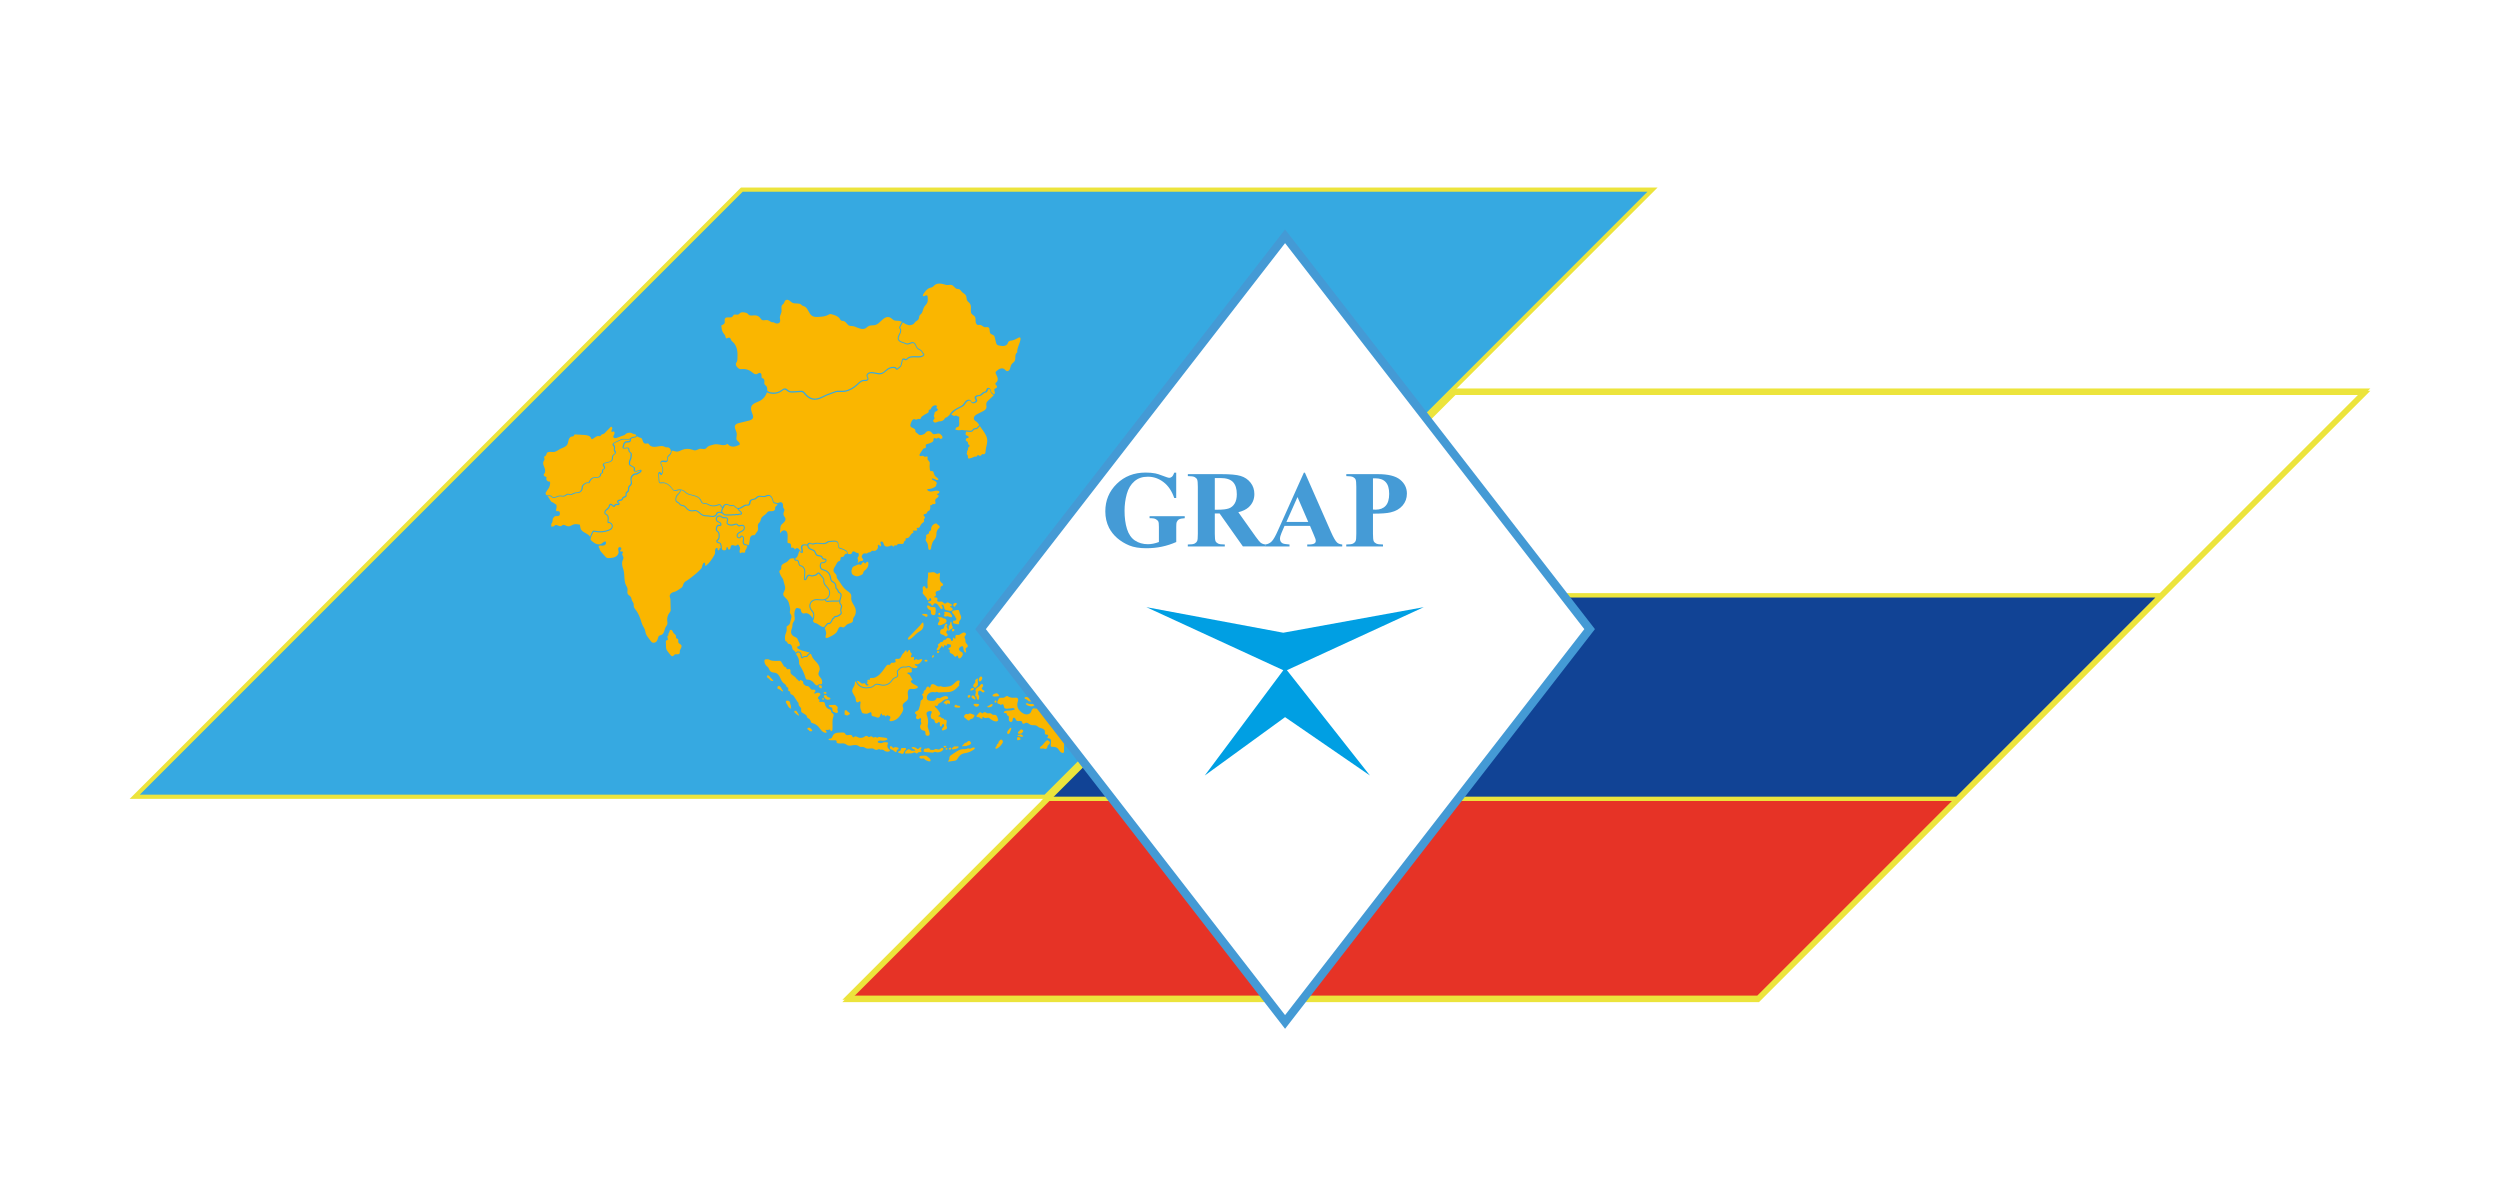 <?xml version="1.0" encoding="UTF-8"?> <svg xmlns="http://www.w3.org/2000/svg" xmlns:xlink="http://www.w3.org/1999/xlink" id="_Слой_1" data-name="Слой 1" viewBox="0 0 595.28 283.28"> <defs> <style> .cls-1 { fill: #009fe3; } .cls-2 { filter: url(#drop-shadow-1); } .cls-3 { fill: #36a9e1; } .cls-3, .cls-4, .cls-5, .cls-6, .cls-7, .cls-8 { stroke-miterlimit: 10; } .cls-3, .cls-4, .cls-5, .cls-6, .cls-8 { stroke: #ece43c; } .cls-4 { fill: none; } .cls-9 { fill: #fab600; } .cls-5 { fill: #e63326; } .cls-10 { fill: #459bd6; } .cls-6, .cls-7 { fill: #fff; } .cls-7 { stroke: #449ad5; stroke-width: 2px; } .cls-8 { fill: #114395; } </style> <filter id="drop-shadow-1" filterUnits="userSpaceOnUse"> <feOffset dx="5.67" dy="8.5"></feOffset> <feGaussianBlur result="blur" stdDeviation="2.83"></feGaussianBlur> <feFlood flood-color="#000" flood-opacity=".18"></feFlood> <feComposite in2="blur" operator="in"></feComposite> <feComposite in="SourceGraphic"></feComposite> </filter> </defs> <g> <g> <g> <polygon class="cls-6" points="563.2 93 346.35 93 297.57 141.78 514.42 141.78 563.2 93"></polygon> <polygon class="cls-5" points="249.15 190.2 201.78 237.57 418.63 237.57 466 190.2 249.15 190.2"></polygon> <polygon class="cls-8" points="514.42 141.78 297.57 141.78 249.15 190.2 466 190.2 514.42 141.78"></polygon> </g> <polygon class="cls-4" points="346.35 93.56 297.57 142.33 249.15 190.76 201.78 238.12 418.63 238.12 466 190.76 514.42 142.33 563.2 93.56 346.35 93.56"></polygon> </g> <g> <polygon class="cls-3" points="176.64 45.15 32.08 189.72 248.93 189.72 393.49 45.15 176.64 45.15"></polygon> <g> <path class="cls-9" d="M204.51,134.38c.09,0,.17,.05,.25,.09s.18,.06,.26,.01c.09-.05,.12-.16,.16-.25,.07-.16,.21-.29,.37-.36,.03-.01,.06-.02,.09-.02,.13,.01,.15,.22,.27,.29,.11,.06,.24-.04,.31-.14,.07-.1,.15-.23,.27-.24,.09-.01,.18,.05,.23,.13,.05,.08,.06,.18,.06,.27,.03,.54-.21,1.1-.62,1.46-.21,.18-.47,.33-.56,.59-.04,.11-.05,.23-.1,.34-.09,.2-.3,.31-.49,.4-.36,.17-.76,.33-1.15,.26-.17-.03-.33-.11-.49-.18-.17-.08-.34-.16-.45-.31-.1-.14-.13-.32-.15-.49-.01-.08-.02-.16-.03-.24,0-.05-.01-.11,0-.17,.01-.05,.05-.1,.07-.15,.09-.17,.08-.38,.18-.55,.1-.16,.28-.24,.45-.32,.27-.12,.53-.23,.8-.35,.08-.04,.17-.07,.26-.07Z"></path> <path class="cls-9" d="M222.99,124.67c-.08-.05-.18-.03-.26-.01-.57,.14-1.01,.69-1.02,1.28,0,.12,0,.25-.06,.34-.07,.09-.19,.12-.28,.18-.1,.07-.17,.19-.18,.32,0,.06,0,.12,0,.18-.06,.25-.46,.21-.61,.42-.15,.21,.04,.53-.05,.77-.02,.06-.06,.11-.08,.16-.08,.17-.03,.38,.06,.54,.09,.17,.21,.31,.3,.48,.19,.37,.17,.81,.23,1.23,.02,.13,.06,.28,.17,.35,.15,.08,.34-.02,.42-.17,.08-.15,.09-.32,.11-.49,.04-.3,.13-.58,.23-.86,.07-.2,.14-.41,.26-.58,.08-.11,.17-.2,.26-.3,.3-.35,.48-.82,.48-1.29,0-.13-.01-.26,.01-.4,.02-.11,.06-.22,.1-.32,.08-.2,.16-.41,.31-.56,.14-.14,.34-.26,.36-.46,.01-.15-.1-.29-.22-.38-.12-.09-.26-.16-.36-.28-.05-.06-.09-.13-.16-.17Z"></path> <path class="cls-9" d="M161.79,155.6c.12-.18,.06-.41,.09-.63,.03-.24,.18-.44,.28-.65s.18-.47,.07-.68c-.15-.28-.58-.34-.7-.64-.11-.28,.1-.68-.14-.86-.1-.08-.26-.08-.35-.17-.13-.13-.04-.35-.07-.53-.05-.33-.43-.48-.63-.74-.12-.17-.16-.4-.29-.57-.2-.27-.5-.17-.61,.07-.05,.11-.02,.27-.09,.4-.07,.14-.24,.23-.21,.42,.01,.08,.07,.17,.03,.25-.03,.06-.11,.07-.16,.11-.16,.11-.1,.35-.03,.53,.07,.18,.1,.44-.07,.52-.08,.04-.19,.01-.27,.06-.09,.06-.1,.19-.09,.3,.01,.4,.02,.79,.04,1.19,0,.19,.01,.39,.07,.57,.07,.23,.22,.43,.37,.62,.19,.25,.38,.5,.57,.74,.15,.19,.36,.4,.59,.34,.18-.05,.27-.26,.43-.37,.35-.23,.94,.08,1.18-.27Z"></path> <g> <path class="cls-9" d="M222.54,136.31c-.46-.18-.98,.1-1.47,0-.14,.13-.1,.35-.08,.54,.03,.37-.06,.75-.11,1.12-.08,.52-.07,1.05,0,1.57,.02,.13,.04,.27,0,.39-.04,.12-.17,.23-.3,.2-.21-.05-.2-.39-.38-.51-.15-.1-.38,0-.46,.17-.08,.17-.06,.36-.02,.55s.08,.37,.03,.55c-.02,.1-.07,.19-.06,.29,0,.1,.08,.19,.15,.27,.23,.27,.46,.54,.69,.81,.06,.07,.12,.14,.15,.23,.02,.07,.02,.15,.04,.22,.06,.18,.29,.27,.46,.19,.07-.15,.14-.31,.22-.46,.12-.06,.27,.04,.32,.17s.02,.27-.01,.4c-.19,.13-.42,.2-.65,.21-.16,.08-.03,.34,.14,.4,.17,.06,.37,.06,.48,.2,.09,.12,.09,.32,.24,.38,.1,.04,.22-.04,.28-.13,.06-.09,.1-.2,.18-.28,.15-.16,.42-.16,.62-.05,.2,.11,.34,.29,.47,.47,.14,.19,.28,.38,.43,.58,.08,.11,.18,.23,.31,.23,.13,0,.24-.11,.26-.24,.02-.13-.03-.26-.11-.36-.1-.12-.24-.29-.13-.39,.04-.04,.11-.05,.17-.03,.22,.05,.33,.29,.38,.5,.05,.22,.07,.45,.22,.61,.18,.19,.48,.2,.73,.25,.23,.05,.46,.13,.7,.1,.23-.03,.47-.25,.4-.48-.09-.29-.57-.34-.61-.65,.13-.05,.26-.07,.4-.07,.04-.1,.05-.21,.03-.31-.25-.14-.5-.27-.74-.41-.1-.06-.21-.11-.32-.1-.2,.02-.32,.25-.52,.29-.3,.05-.47-.35-.75-.46-.21-.09-.44,0-.67,.02-.22,.02-.51-.09-.51-.31,0-.13,.09-.24,.1-.37,0-.16-.13-.3-.29-.35s-.32-.02-.49,0c-.06-.08,0-.19,.09-.25,.08-.05,.18-.08,.25-.15,.18-.21-.09-.54-.02-.81,.11-.45,.96-.27,1.14-.7,.08-.21-.05-.49,.1-.67,.12-.15,.38-.14,.49-.3,.09-.13,.03-.32-.08-.44-.11-.12-.25-.2-.37-.31-.24-.24-.31-.59-.31-.93,0-.34,.07-.67,.07-1,0-.57-.35-.08-.59-.05-.23,.02-.45-.22-.65-.3Z"></path> <path class="cls-9" d="M227.01,144.22c.04,.05,.09,.08,.13,.13,.04,.05,.07,.13,.13,.14,.09,.02,.14-.11,.18-.19,.06-.12,.18-.2,.27-.31,.09-.11,.14-.27,.04-.37-.15-.07-.34-.07-.5,0s-.26,.23-.29,.4c-.01,.07,0,.15,.03,.2Z"></path> <path class="cls-9" d="M220.86,144.75v.02c.1,.14,.19,.28,.33,.37,.14,.08,.32,.1,.42,.22,.15,.19,.01,.46,.06,.69,.03,.16,.15,.28,.3,.35,.14,.07,.31,.08,.47,.05,.04,0,.09-.01,.13-.04,.03-.02,.06-.05,.08-.09,.13-.2,.14-.46,.14-.7,0-.23,0-.46,.01-.69,0-.06,0-.13-.03-.19-.04-.08-.14-.12-.23-.15-.34-.08-.73,.04-1.04-.14-.12-.07-.21-.17-.32-.24s-.27-.09-.37,0c-.07,.06-.09,.17-.07,.27,.02,.09,.07,.18,.12,.26Z"></path> <path class="cls-9" d="M223.53,146.44c.12,.04,.26,.02,.36-.06-.01-.14-.02-.28-.05-.41-.03-.12-.66,0-.3,.47Z"></path> <path class="cls-9" d="M220.85,146.41c-.11-.21-.4-.24-.64-.23-.19,0-.37,0-.56,.01-.09,.07-.04,.23,.05,.29,.1,.06,.22,.07,.32,.12,.18,.08,.32,.26,.52,.28,.22,.02,.41-.26,.31-.46Z"></path> <path class="cls-9" d="M225.43,145.7c-.2-.03-.41-.06-.6,.02-.08,.12,.11,.26,.11,.41,0,.14-.16,.24-.19,.38-.03,.17,.17,.3,.35,.3,.17,0,.34-.08,.51-.09,.25-.01,1.25,.65,1.08-.1-.02-.08-.07-.15-.11-.22-.11-.16-.22-.33-.38-.45-.22-.16-.5-.2-.77-.24Z"></path> <path class="cls-9" d="M227.83,145.25c-.22,.04-.45,.07-.67,.11-.16,.02-.33,.06-.42,.2-.1,.17,0,.39,.13,.53,.13,.14,.31,.26,.38,.45,.02,.05,.03,.11,.07,.15,.03,.04,.09,.06,.12,.1,.06,.07,.04,.19,.08,.27,.04,.07,.11,.11,.16,.17,.12,.15,.03,.39-.13,.49-.16,.1-.36,.1-.55,.07-.09,.2-.1,.44,0,.63,.32,.07,.64,.14,.95,.22,.15,.03,.34,.05,.41-.09,.04-.08,0-.18,0-.28-.04-.39,.38-.67,.48-1.05,.14-.51-.32-.99-.4-1.51-.02-.13-.02-.27-.11-.37-.12-.13-.33-.12-.5-.09Z"></path> <path class="cls-9" d="M224.33,147.04c.07,.04,.13,.1,.2,.15,.21,.12,.5,.06,.67,.22,.06,.06,.1,.13,.13,.21,.07,.19,.09,.42-.04,.57-.04,.04-.09,.08-.13,.11-.28,.18-.57,.34-.88,.47-.29,.12-.63,.2-.89,.02-.11-.11-.09-.3-.01-.44,.07-.14,.19-.25,.26-.39,.04-.09,.07-.19,.07-.28,0-.18-.08-.39-.25-.45-.61-.24,.11-.26,.38-.26,.16,0,.34,0,.48,.08Z"></path> <path class="cls-9" d="M225.14,148.56c-.15,.26-.27,.54-.35,.84-.02,.07-.03,.14-.07,.2-.13,.19-.43,.14-.63,.27-.19,.13-.22,.4-.23,.63,0,.09,0,.18,.02,.27,.06,.18,.26,.28,.44,.33,.18,.05,.38,.09,.53,.21,.06,.05,.12,.12,.18,.17,.13,.09,.33,.09,.46-.01,.13-.1,.18-.29,.12-.44-.04-.11-.14-.19-.21-.28-.07-.09-.13-.21-.09-.33,.03-.09,.11-.14,.17-.21,.12-.12,.2-.3,.17-.46-.05-.22-.28-.39-.26-.61,.01-.11,.09-.2,.15-.29,.16-.25-.31-.42-.39-.27Z"></path> <path class="cls-9" d="M225.96,149.64c-.02,.11-.1,.19-.15,.28-.05,.09-.08,.23,0,.29,.23-.02,.37-.27,.57-.39,.14-.08,.33-.12,.42-.26,.07-.11,.06-.27,0-.39-.05-.13-.13-.24-.18-.36-.05-.11,0-1.13-.28-.67-.07,.12-.08,.26-.1,.4-.02,.14-.05,.28-.15,.37-.06,.05-.13,.09-.17,.15-.11,.16,.07,.38,.03,.57Z"></path> <path class="cls-9" d="M226.72,150.27c.06,.09,.19,.12,.37-.01,.31-.22,.19-.49-.15-.53-.03,0-.07,0-.1,0-.05,.02-.08,.06-.1,.1-.09,.16-.09,.34-.02,.44Z"></path> <path class="cls-9" d="M220.48,157.08c-.08,0-.16,.04-.22,.08-.08,.06-.16,.17-.11,.26,.04,.07,.13,.09,.21,.09,.08,0,.16-.02,.24,0,.03,0,.06,.02,.1,.02,.07,0,.14-.06,.15-.13,.01-.07-.02-.15-.07-.2-.07-.08-.18-.12-.29-.12Z"></path> <path class="cls-9" d="M221.95,156.28s-.05,.1-.05,.15,.02,.11,.06,.14c.08,.05,.17-.02,.24-.07,.07-.06,.13-.12,.17-.19,.04-.08,.04-.18-.01-.25-.06-.07-.18-.06-.25,0-.08,.05-.12,.14-.16,.22Z"></path> <path class="cls-9" d="M223.54,155.42c.06-.05,.12-.11,.13-.19,.01-.08-.03-.17-.1-.19-.07-.02-.14,.01-.22,0-.05,0-.11-.02-.15,0-.02,.02-.03,.04-.04,.07-.03,.1-.04,.21-.04,.32,0,.01,0,.03,.01,.04,0,.01,.03,.02,.04,.02,.13,.02,.26-.01,.36-.09Z"></path> <path class="cls-9" d="M226.15,154.77c.05,.1-.03,.22-.04,.33-.03,.21,.15,.39,.33,.48,.18,.1,.4,.16,.54,.31,.1,.11,.16,.25,.26,.36,.1,.11,.28,.18,.4,.09,.09-.07,.12-.2,.23-.24,.13-.04,.23,.1,.26,.23,.03,.13,.02,.28,.11,.37,.09,.1,.25,.1,.37,.04,.12-.06,.21-.16,.3-.27,.13-.17,.26-.34,.32-.54,.06-.2,.03-.45-.13-.59-.1-.09-.23-.13-.34-.2-.13-.07-.24-.17-.31-.3-.06-.09-.1-.19-.1-.29,0-.31,.32-.52,.61-.65,.08-.04,.17-.07,.25-.03,.04,.02,.06,.07,.08,.11,.12,.26,.11,.56,.17,.83,.07,.28,.27,.56,.55,.57,.13-.32-.23-.71-.04-1,.1-.16,.33-.21,.43-.37,.1-.17,.02-.4-.1-.55-.12-.16-.28-.29-.36-.48-.11-.27-.02-.59-.13-.86-.05-.12-.15-.23-.16-.36-.02-.28,.35-.47,.36-.75,.01-.25-.27-.43-.52-.41s-.46,.18-.67,.32c-.2,.14-.43,.29-.68,.29-.18,0-.37-.08-.52,.02-.19,.13-.12,.41-.12,.64,0,.09-.03,.19-.11,.21-.09,.02-.15-.08-.2-.15-.05-.08-.15-.15-.22-.09-.02,.02-.03,.04-.04,.07-.06,.21,.06,.47-.08,.62-.07,.08-.21,.1-.31,.07-.2-.07-.07-.05-.09-.19-.03-.2-.08-.29-.29-.39-.25-.11-.58-.21-.75,0-.07,.08-.1,.19-.18,.26-.16,.12-.43,0-.56,.16-.07,.08-.07,.2-.13,.29-.12,.15-.36,.08-.53,.16-.15,.07-.22,.26-.36,.36-.07,.05-.16,.07-.23,.12-.07,.05-.13,.14-.1,.22,.02,.04,.06,.08,.08,.12,.11,.17-.03,.38-.17,.53-.13,.15-.27,.37-.15,.53,.11,.15,.35,.1,.48-.02,.13-.12,.2-.3,.32-.44,.06-.07,.13-.13,.18-.21,.05-.08,.07-.17,.12-.24,.05-.07,.15-.13,.23-.08-.01,.09-.02,.2,.02,.28,.04,.09,.16,.14,.24,.08,.09-.1,.08-.24,.12-.37s.2-.23,.29-.14c.04,.04,.04,.11,.08,.14,.08,.08,.22-.01,.26-.11,.05-.1,.07-.23,.16-.29,.14-.08,.3,.04,.46,.06,.11,.01,.25-.03,.33,.06,.04,.04,.05,.11,.06,.16,.02,.13,.03,.28-.05,.39-.09,.11-.24,.13-.36,.18-.13,.05-.25,.19-.19,.31,.07,.13,.28,.12,.34,.24Z"></path> <path class="cls-9" d="M216.23,152.26c-.06-.06-.06-.15-.04-.23,.04-.14,.14-.25,.24-.36,.78-.81,1.56-1.61,2.34-2.41,.2-.21,.41-.42,.57-.66,.12-.17,.25-.39,.46-.38,.25,.6,.09,1.36-.39,1.8-.23,.21-.52,.36-.78,.53-.73,.5-1.24,1.3-2.04,1.69-.12,.06-.28,.1-.37,0Z"></path> </g> <path class="cls-9" d="M204.07,162.31c.03,.05,.05,.1,.08,.16,.28,.54,.8,.95,1.39,1.11,.57,.16,1.17,.08,1.64,0,.19-.04,.4-.08,.57-.18,.09-.06,.18-.13,.27-.21,.12-.1,.24-.21,.39-.28,.38-.18,.8-.08,1.19,.02,.13,.03,.25,.06,.38,.09,.77,.13,1.59-.17,2.09-.77,.07-.08,.13-.16,.19-.25,.16-.23,.33-.46,.58-.61,.1-.06,.21-.1,.32-.14,.2-.08,.39-.16,.46-.32,.06-.14,.02-.3-.02-.48-.04-.18-.09-.37-.04-.56,.05-.22,.21-.38,.34-.51,.23-.24,.53-.53,.91-.63,.2-.05,.4-.04,.6-.03,.2,0,.39,.02,.57-.04,.03,0,.06-.02,.08-.03,.07-.03,.15-.06,.23-.06,.27-.03,.47,.14,.66,.29,.03,.02,.06,.04,.09,.07,0,0,.02,0,.03,0,.28,0,.54,.13,.82,.15,.28,.02,.62-.14,.6-.42-.22-.06-.43-.17-.6-.32-.04-.03-.07-.07-.07-.11,0-.13,.19-.13,.31-.1,.6,.15,.91-.24,1.26-.66,.12-.14,.24-.33,.16-.5-.33-.18-.75,.25-1.1,.11-.14-.05-.26-.18-.4-.14-.09,.03-.14,.12-.2,.19-.07,.07-.19,.11-.24,.03-.05-.12,0-.26,.04-.39,.04-.13,.03-.3-.08-.36-.19-.1-.53,.28-.66,0-.12-.24,.29-.55,.15-.83-.07-.14-.26-.2-.32-.34-.06-.15,.02-.35-.1-.45-.13-.11-.33,.04-.41,.19-.08,.15-.18,.35-.36,.34-.02-.15,.09-.38-.04-.46-.12-.08-.28,.06-.34,.14-.11,.13-.16,.3-.27,.42-.06,.07-.14,.12-.21,.19-.2,.19-.3,.47-.43,.72s-.32,.5-.6,.54c-.16,.02-.32-.03-.48-.02-.16,0-.35,.1-.35,.27,0,.14,.14,.27,.12,.41-.03,.17-.24,.21-.41,.22-.21,.13-.48-.05-.67,.1-.15,.11-.16,.37-.33,.43-.12,.05-.26-.02-.39-.02-.21,0-.37,.19-.49,.36-.62,.85-1.24,1.9-2.19,2.45-.08,.04-.15,.09-.23,.13-.12,.07-.25,.15-.4,.15-.11,0-.09,.05-.2,.05-.18,0-.35,0-.53,0-.06,0-.13,0-.18,.03-.15,.08-.14,.28-.12,.44-.14-.03-.29-.07-.42-.02-.14,.04-.25,.2-.19,.33,.03,.06,.08,.11,.08,.18,0,.1-.15,.14-.19,.24-.08,.23,.48,.31,.39,.53-.23,.18-.62,.06-.72-.21-.02-.05-.03-.1-.06-.14-.07-.11-.22-.12-.35-.09s-.25,.08-.37,.07c-.21-.02-.36-.2-.51-.35-.15-.14-.34-.26-.55-.29-.08-.01-.16,0-.23,.01,.04,.06,.07,.13,.1,.2Z"></path> <g> <path class="cls-9" d="M195.67,163.8c.03-.2,.04-.44-.12-.57-.05-.04-.12-.06-.18-.08-.07-.01-.14-.02-.21,0-.53,.13,.01,.77,.38,.76,.04,0,.09,0,.11-.04,.02-.02,.02-.05,.02-.08Z"></path> <path class="cls-9" d="M182.3,156.99c-.2,0-.29,.27-.28,.47,.02,.43,.22,.85,.54,1.14,.1,.09,.22,.18,.31,.28,.27,.3,.32,.76,.63,1.02,.35,.29,.86,.2,1.28,.36,.47,.18,.76,.65,.98,1.11s.41,.95,.8,1.27c.22,.19,.51,.32,.62,.59,.04,.1,.05,.22,.12,.3,.09,.11,.27,.13,.35,.25,.15,.21-.09,.55,.1,.73,.11,.1,.3,.08,.39,.2,.07,.1,.02,.24,.04,.36,.06,.31,.5,.32,.72,.54,.05,.05,.09,.11,.13,.17,.32,.49,.64,.98,.96,1.46,.12,.01,.13,.11,.15,.23,.02,.12,0,.25,.03,.37,.08,.33,.48,.51,.58,.84,.08,.29-.09,.64,.1,.88,.06,.07,.15,.12,.23,.17,.28,.15,.54,.32,.8,.51,.08,.06,.17,.13,.21,.22,.05,.1,.03,.23,.08,.33,.07,.16,.26,.23,.41,.32,.22,.13,.39,.35,.46,.6,.03,.11,.05,.23,.12,.32,.08,.1,.22,.13,.35,.17,.51,.14,.98,.43,1.35,.82,.29,.31,.51,.68,.8,.98,.29,.3,.7,.54,1.12,.49,.07-.15,.03-.35-.1-.46-.05-.04-.11-.08-.11-.14-.01-.14,.2-.12,.33-.09,.1,.02,.2,.02,.3,0,.05-.01,.09-.04,.13-.05,.04-.02,.09-.02,.14-.03,.03,0,.05-.02,.08-.02,.04,0,.08,.03,.11,.06,.05,.04,.09,.06,.1,.11,0,.03,0,.21,.02,.22,.11,.07,.26,.01,.34-.09,.08-.1,.09-.24,.1-.36,.08-.93-.12-1.88,.14-2.77,.05-.17,.12-.34,.13-.51,.02-.18-.03-.37-.17-.48-.08-.06-.17-.09-.25-.15-.19-.17-.12-.5-.29-.69-.09-.09-.22-.12-.35-.17-.51-.18-.9-.64-.99-1.17-.02-.12-.03-.25-.09-.36-.11-.18-.36-.23-.58-.22-.22,.01-.44,.06-.65-.01-.03,0-.06-.02-.07-.04-.07-.09,.08-.19,.1-.3,.04-.19-.25-.25-.36-.42-.12-.19,.06-.43,.24-.57,.18-.14,.38-.35,.3-.56-.03-.08-.1-.14-.18-.18-.23-.13-.52-.14-.76-.03-.11,.05-.22,.13-.34,.14-.12,0-.27-.1-.23-.22,.18-.01,.33-.17,.34-.34,.01-.18-.13-.35-.3-.38-.16-.03-.32,.05-.48,.03-.45-.05-.57-.74-1.01-.86-.11-.03-.22-.02-.34-.04-.25-.04-.45-.24-.63-.42-.07-.07-.15-.15-.16-.25,0-.06,.01-.12,.01-.18,0-.18-.12-.33-.27-.42s-.33-.11-.5-.14c-.03,.09-.04,.2-.02,.3-.26-.06-.48-.24-.6-.48-.14,.04-.18-.09-.26-.21-.22-.32-.56-.54-.88-.77-.21-.15-.44-.33-.49-.58-.03-.15,0-.31,0-.47,0-.16-.06-.33-.21-.39-.22-.08-.5,.14-.67-.02-.09-.08-.08-.23-.15-.33-.11-.16-.35-.16-.49-.29-.07-.06-.12-.15-.16-.24-.14-.27-.3-.53-.47-.78-.07-.11-.16-.22-.28-.27-.13-.06-.29-.05-.43-.04-.46,.03-.92,.03-1.38-.02-.16-.02-.32-.04-.46-.09-.16-.06-.3-.15-.45-.21-.22-.09-.53-.04-.78-.03Z"></path> <path class="cls-9" d="M182.98,160.83s.04,0,.06,.02c.02,.01,.04,.03,.05,.05,.11,.13,.21,.26,.33,.38,.13,.15,.27,.29,.4,.43,.05,.06,.11,.11,.16,.17,.07,.08,.15,.18,.13,.28-.37,.07-.78-.15-.93-.49,0-.02-.02-.04-.03-.06-.03-.04-.08-.05-.12-.07-.14-.05-.26-.13-.35-.25,.01-.11-.09-.21-.07-.32,.01-.07,.08-.13,.15-.14,.07-.02,.15,0,.22,0Z"></path> <path class="cls-9" d="M185.51,163.32c.12,.07,.23,.15,.34,.24,.04,.03,.07,.07,.1,.11,.03,.05,.04,.1,.06,.15,.06,.18,.17,.33,.3,.48,.08,.1,.18,.23,.13,.35-.15,0-.29-.07-.4-.17-.12-.1-.22-.21-.35-.28-.22-.13-.58-.13-.59-.43-.01-.22,.19-.5,.42-.44Z"></path> <path class="cls-9" d="M187.86,166.92c.14,.08,.25,.22,.28,.38,.02,.13,0,.27,.04,.39,.03,.08,.09,.15,.12,.23,.04,.11,.02,.24,.02,.36,0,.16,.02,.33,.08,.48-.35-.09-.65-.36-.8-.69-.04-.09-.07-.2-.13-.28-.03-.04-.07-.08-.1-.13-.12-.14-.2-.31-.23-.49-.08-.42,.47-.38,.72-.25Z"></path> <path class="cls-9" d="M189.23,169.27c.12-.08,.33-.06,.47,.1,.09,.1,.16,.23,.21,.35,.02,.04,.04,.09,.07,.13,.02,.03,.06,.06,.08,.09,.12,.12,.19,.3,.17,.47-.06,0-.11-.02-.16-.05-.16-.09-.29-.21-.43-.32-.11-.09-.21-.18-.32-.27-.03-.03-.06-.05-.09-.08-.16-.19-.13-.34-.01-.41Z"></path> <path class="cls-9" d="M192.4,173.73c-.36-.2-.03-.47,.23-.46,.29,.01,.52,.25,.69,.49,.03,.05,.07,.1,.08,.16,.01,.06,0,.13-.05,.16-.03,.02-.06,.03-.09,.03-.18,.03-.4,.05-.53-.07-.08-.08-.12-.2-.22-.25-.04-.02-.08-.03-.11-.05Z"></path> <path class="cls-9" d="M199.26,169.74c-.05,.02-.11,.04-.17,.03-.14,0-.24-.13-.36-.18-.14-.06-.31-.04-.41-.15-.05-.06-.06-.14-.07-.22-.02-.17-.04-.33-.06-.5,0-.06-.02-.12-.05-.17-.04-.05-.11-.07-.17-.09-.16-.05-.78-.21-.59-.52,.05-.09,.23-.07,.32-.07,.36-.02,.73-.03,1.1-.03,.04,0,.07,0,.11,.01,.04,.02,.07,.05,.1,.08,.18,.17,.43,.3,.46,.55,.02,.18-.1,.36-.08,.54,.02,.2,.22,.4,.11,.58-.05,.08-.15,.12-.24,.15Z"></path> <path class="cls-9" d="M201.64,170.35s.06,.02,.09,.02c.04,0,.07-.02,.11-.04,.13-.07,.25-.15,.38-.22,.05-.03,.11-.06,.13-.12,.05-.1-.03-.21-.11-.28-.17-.15-.42-.22-.54-.42-.03-.04-.05-.09-.08-.12-.06-.05-.15-.06-.24-.05-.07,0-.15,0-.21,.06-.05,.05-.05,.13-.05,.2,0,.22,0,.44,0,.67,0,.05,0,.1,.04,.13,.02,.02,.05,.03,.07,.04,.14,.05,.28,.09,.43,.14Z"></path> <path class="cls-9" d="M196.33,164.77c-.13,.02-.23,.09-.2,.25,.03,.13,.19,.16,.32,.17h.14s.08,0,.12,0c.09-.05,.06-.19,.06-.3,0-.07-.25-.14-.44-.11Z"></path> <path class="cls-9" d="M197.66,166.23c-.09-.08-.19-.16-.3-.19-.11-.03-.24-.01-.33-.09-.09-.07-.1-.2-.18-.29-.29-.35-.92-.07-.61,.39,.11,.04,.2,.13,.25,.24,.02,.04,.03,.08,.05,.12,.08,.12,.25,.11,.38,.16,.08,.03,.15,.07,.24,.09s.18-.03,.19-.12c.09,.01,.19,.03,.28-.01,.09-.04,.15-.14,.11-.22-.02-.03-.04-.06-.07-.08Z"></path> <path class="cls-9" d="M195.76,166.46s0,.05,.01,.07c.01,.01,.03,.02,.05,.02,.12,0,.24,.02,.36,.03,.02-.1,0-.2-.04-.29-.12-.23-.35,.01-.39,.18Z"></path> <path class="cls-9" d="M209,176.75s.08,.06,.12,.07c.27,.09,.57,.18,.84,.11,.12-.04,.24-.1,.36-.15,.33-.12,.68-.05,1.02,.02,.04,0,.09,.02,.11,.05,.06,.07,0,.17-.04,.25-.21,.36-.15,.86,.14,1.16,.16,.17,.41,.36,.32,.58-.39,.22-.91,.18-1.27-.08-.13-.09-.24-.21-.4-.25-.18-.04-.37,.04-.55,0-.15-.03-.28-.15-.43-.13-.08,.01-.15,.06-.22,.1-.21,.11-.48,.11-.69,0-.09-.05-.18-.12-.27-.17-.52-.28-1.19,.09-1.75-.11-.23-.08-.42-.25-.65-.32-.29-.08-.62,.03-.91-.08-.13-.05-.24-.15-.36-.22-.37-.22-.84-.2-1.26-.13-.44,.07-.91,.19-1.32,0-.19-.09-.34-.23-.53-.32-.63-.3-1.45,.1-2.04-.26,.02-.21,.01-.47-.17-.57-.08-.05-.18-.05-.27-.04-.36,0-.72-.01-1.07,0-.19,0-.68-.11-.28-.34,.11-.06,.3-.03,.43-.09,.33-.17,.37-.62,.6-.91,.3-.39,.85-.45,1.35-.47l.69-.03c.23-.01,.48-.01,.64,.14,.11,.1,.16,.26,.27,.37,.19,.18,.49,.12,.75,.08,.26-.05,.58-.05,.72,.17,.09,.14,.12,.37,.28,.39,.12,.01,.21-.11,.32-.17,.27-.16,.59,.05,.88,.18,.44,.19,.98,.15,1.39-.1,.14-.09,.27-.2,.43-.24,.15-.04,.32,0,.44,.09,.07,.05,.14,.13,.23,.16,.21,.06,.4-.19,.61-.17,.21,.02,.34,.29,.55,.3,.17,0,.32-.16,.49-.13,.18,.03,.33,.25,.48,.16,.05-.03,.07-.07,.11-.11,.09-.07,.22-.06,.34-.05,.45,.06,.89,.11,1.34,.17,.13,.02,.26,.03,.37,.1s.19,.2,.16,.33c-.34,.2-.74,.3-1.13,.28-.21-.01-.41-.06-.62-.04-.21,.01-.43,.1-.53,.28-.03,.06-.05,.13-.01,.18Z"></path> <path class="cls-9" d="M213.12,179.02c.08,.05,.17,.09,.26,.05,.17-.07,.11-.35,.23-.5,.1-.12,.33-.13,.36-.29,.02-.07-.02-.15-.07-.19-.05-.05-.12-.07-.19-.1-.18-.06-.37-.08-.57-.08-.05,0-.1,0-.14,.02-.07,.03-.12,.11-.2,.14-.12,.04-.24-.07-.32-.17-.07-.08-.13-.16-.23-.21-.09-.05-.22-.04-.29,.04-.05,.06-.06,.15-.06,.23,0,.1,0,.2,.05,.29,.11,.22,.42,.23,.64,.34,.2,.1,.35,.29,.54,.42Z"></path> <path class="cls-9" d="M215.13,179.37c.11-.14,.11-.35,.2-.51,.11-.19,.33-.29,.4-.5,.03-.08,.02-.18-.05-.23-.04-.02-.08-.02-.12-.02-.21,0-.41,0-.62,0-.14,0-.31,.01-.39,.13-.08,.12-.03,.29-.1,.42-.07,.13-.24,.16-.39,.21-.09,.03-.18,.08-.2,.17-.03,.11,.08,.22,.19,.25,.11,.03,.23,.03,.34,.06,.13,.04,.24,.13,.38,.15,.13,.02,.27-.03,.36-.14Z"></path> <path class="cls-9" d="M218.28,178.2c-.29-.24-.68-.35-1.05-.3-.07,.01-.16,.04-.17,.11,0,.07,.06,.12,.11,.15,.12,.08,.24,.15,.36,.23,.03,.02,.06,.04,.09,.05,.11,.04,.27,.04,.29,.15,.01,.06-.03,.13-.09,.15-.06,.03-.12,.03-.19,.03-.18,0-.35-.01-.53-.02-.06,0-.12,0-.17-.03-.06-.03-.1-.08-.14-.13-.15-.14-.37-.21-.57-.15-.18,.05-.33,.19-.45,.33-.1,.12-.25,.25-.28,.41-.05,.27,.17,.25,.37,.24,.31-.01,.62-.02,.93-.03,.22,0,.45-.02,.64-.12,.08-.04,.16-.1,.26-.11,.13-.01,.25,.07,.36,.15,.11,.07,.25,.14,.37,.07,.08-.04,.12-.13,.19-.19,.17-.15,.42-.06,.64-.11,.08-.02,.16-.07,.18-.15,.05-.18-.24-.3-.22-.48,.02-.15,.24-.25,.2-.4-.03-.11-.18-.13-.28-.09-.12,.04-.23,.11-.3,.21-.05,.07-.1,.15-.18,.18-.13,.05-.26-.06-.36-.15Z"></path> <path class="cls-9" d="M223.51,178.46c-.27,.04-.56-.19-.81-.09-.07,.03-.13,.08-.19,.11-.19,.11-.41,.1-.63,.09-.16,0-.33-.02-.44-.14-.04-.05-.07-.11-.11-.15-.07-.08-.25-.16-.35-.15-.11,0-.2,.11-.31,.13-.13,.03-.28-.04-.41,0-.13,.03-.22,.14-.27,.27-.05,.12-.05,.26-.06,.39,.14,.13,.35,.15,.54,.16,.49,.04,.99,.08,1.48,.12,.07,0,.15,.01,.22,0,.12-.03,.22-.13,.34-.16,.18-.05,.35,.05,.53,.09,.18,.04,.37,.01,.56-.03,.36-.08,.73-.24,.94-.54,.06-.09,.11-.21,.07-.31-.05-.13-.22-.19-.36-.16s-.26,.12-.37,.21-.23,.18-.37,.2Z"></path> <path class="cls-9" d="M220.91,180.21c.11,.1,.23,.2,.34,.3,.1,.09,.2,.18,.26,.29,.06,.1,.08,.22,.06,.34,0,.03-.01,.07-.03,.09-.02,.02-.05,.03-.07,.04-.27,.07-.55-.05-.8-.16-.18-.08-.37-.17-.5-.31-.04-.05-.08-.11-.14-.15-.13-.09-.31-.04-.48-.02-.17,.03-.35,.01-.49-.09-.13-.1-.19-.32-.08-.45,.08-.1,.23-.12,.36-.13,.26-.02,.52-.04,.79-.04,.13,0,.25,0,.37,.03,.16,.05,.29,.16,.41,.27Z"></path> <path class="cls-9" d="M225.87,167.56c.08,.11,.25,.06,.31-.04,.05-.08,.03-.26,.02-.34-.01-.13-.06-.27-.17-.36-.09-.08-.22-.11-.34-.11-.12,0-.24,.03-.36,.06-.04,.01-.08,.02-.12,.04-.1,.05-.18,.13-.25,.21-.08,.08-.16,.17-.24,.25-.04,.04-.08,.1-.06,.15,.07,.07,.19,.06,.29,.06,.1,0,.22,.06,.22,.16,0,.02,0,.04,0,.06,0,.01,.03,.02,.04,.03,.09,.04,.22,.05,.28-.02,.03-.04,.04-.09,.06-.14,.02-.05,.06-.09,.12-.11,.05-.02,.12,0,.15,.04,.02,.02,.02,.04,.04,.06Z"></path> <path class="cls-9" d="M227.57,167.81c.14-.02,.24,.12,.36,.18,.14,.07,.31,.05,.46,.08s.3,.2,.22,.33c-.19,.13-.43,.12-.65,.08-.19-.03-.55,0-.66-.16-.1-.16,.04-.38,.15-.47,.03-.03,.07-.05,.11-.05Z"></path> <path class="cls-9" d="M233.07,167.66c.07,.13,.03,.31-.07,.42s-.25,.17-.4,.2c-.08,.01-.17,.01-.24-.01-.05-.02-.09-.04-.14-.07,.02-.03-.48-.23-.39-.46,.08-.19,.43-.16,.58-.16,.22,0,.44,.04,.66,.08Z"></path> <path class="cls-9" d="M236.14,168.21c.13-.1,.22-.27,.22-.43,0-.04,0-.08-.03-.11-.02-.02-.06-.03-.09-.03-.32-.03-.55,.32-.86,.43-.12,.04-.28,.09-.28,.21,0,.07,.07,.14,.14,.15,.07,.02,.15,0,.22-.01,.07-.01,.14-.03,.21-.04,.16-.03,.33-.07,.47-.17Z"></path> <path class="cls-9" d="M237.6,165.22c.08,.07,.16,.15,.23,.24,.04,.04,.07,.09,.07,.15,0,.06-.04,.11-.1,.13-.05,.03-.11,.04-.17,.04-.15,.02-.3,.04-.46,.06-.21,.03-.43,.06-.63-.02-.06-.03-.13-.06-.17-.12s-.05-.13-.02-.2c.02-.03,.04-.06,.07-.08,.21-.18,.48-.28,.75-.33,.09-.01,.19-.02,.27,.01,.06,.02,.1,.06,.15,.1Z"></path> <path class="cls-9" d="M236.85,167.17s0,.08,.02,.11c0,0,.01,0,.02,.01,.07,.03,.16,.04,.22,0,.02-.01,.03-.03,.05-.05,.04-.05,.08-.1,.1-.15,.02-.06,.03-.12,.01-.18-.02-.06-.08-.11-.14-.12-.06-.02-.13,0-.19,.03-.09,.06-.15,.17-.14,.28,0,.01,0,.03,.01,.04,0,.01,.02,.02,.03,.03Z"></path> <path class="cls-9" d="M231.89,164.11c.02-.05,.04-.11,.02-.17-.03-.09-.15-.12-.24-.13-.11,0-.24,0-.33,.07-.03,.02-.06,.05-.08,.08-.06,.07-.12,.14-.18,.21-.03,.04-.07,.08-.06,.13,0,.07,.08,.1,.15,.12,.14,.02,.29,0,.41-.09,.03-.02,.06-.05,.1-.06,.04-.02,.09-.02,.13-.04,.04-.03,.06-.07,.08-.12Z"></path> <path class="cls-9" d="M230.44,166.03c.02,.06,.09,.08,.14,.09,.06,.01,.12,.03,.18,0,.08-.02,.13-.1,.17-.17,.03-.04,.06-.09,.09-.13,0-.01,.02-.03,.02-.04,.03-.07,0-.14,0-.21-.14-.09-.34-.08-.48,0-.03,.02-.06,.04-.08,.07-.04,.05-.04,.12-.04,.18,0,.05,0,.1,0,.15,0,.02,0,.04,0,.05Z"></path> <path class="cls-9" d="M232.16,166.59c.07-.02,.1-.1,.1-.17,0-.07,.01-.14,0-.2-.01-.04-.03-.07-.06-.1-.06-.1-.13-.2-.19-.3-.02-.04-.05-.07-.08-.1-.06-.06-.15-.1-.23-.12-.08-.01-.16-.02-.23,.02-.11,.06-.16,.19-.15,.31s.1,.23,.19,.31c.05,.04,.11,.08,.17,.11,.1,.05,.2,.07,.29,.14,.06,.05,.12,.12,.19,.1Z"></path> <path class="cls-9" d="M232.21,165.5c0,.06,0,.12,.03,.18,.05,.1,.17,.13,.24,.22,.13,.17,.03,.45,.18,.6,.04,.04,.1,.07,.15,.1,.04,.02,.08,.04,.12,.03,.06,0,.11-.05,.14-.11,.03-.06,.03-.12,.04-.18,.02-.15,.03-.29,.05-.44,0-.07,.01-.14-.01-.2-.04-.08-.12-.12-.17-.18-.07-.08-.08-.19-.09-.3,0-.14,0-.27,.02-.41,.01-.09,.03-.17,.09-.24,.08-.11,.23-.15,.36-.12,.13,.02,.25,.1,.35,.19,.1,.08,.18,.18,.31,.22,.15,.04,.33-.04,.39-.18,.01-.03,.02-.07,.02-.1-.01-.08-.09-.13-.16-.17-.2-.1-.42-.2-.5-.41-.02-.05-.03-.11-.01-.16,.03-.09,.12-.15,.19-.21,.17-.16,.2-.45,.06-.65-.02-.02-.04-.05-.06-.07-.11-.09-.28-.04-.39,.06s-.17,.23-.26,.34c-.1,.13-.22,.23-.36,.3-.08,.04-.16,.07-.23,.11-.06,.04-.12,.09-.18,.14-.14,.13-.29,.3-.28,.49,0,.1,.06,.2,.09,.3,.07,.28-.1,.56-.12,.85Z"></path> <path class="cls-9" d="M233.74,161.88s.06-.08,.08-.12c.09-.14,.1-.34,.03-.49-.05-.09-.13-.17-.23-.19-.09,0-.17,.03-.24,.09-.06,.06-.11,.13-.16,.2-.06,.07-.12,.15-.13,.24-.01,.08,.02,.17,0,.25,0,.05-.03,.11-.03,.16,0,.14,.15,.24,.29,.23,.14-.02,.25-.12,.32-.24,.03-.05,.05-.1,.08-.14Z"></path> <path class="cls-9" d="M231.77,163.43c.05,.11,.13,.22,.24,.28,.14,.07,.34,.03,.43-.1,.04-.06,.07-.13,.12-.18,.07-.07,.17-.1,.23-.18,.03-.04,.04-.09,.05-.14,.08-.45-.08-.92-.01-1.38,0-.04,.01-.08,0-.12-.04-.08-.17-.07-.24,0-.07,.06-.12,.15-.2,.19-.03,.02-.06,.02-.09,.04-.07,.05-.09,.14-.09,.23,0,.17,.06,.35-.02,.49-.05,.09-.13,.15-.2,.22-.11,.11-.2,.25-.24,.4-.01,.04-.02,.09-.01,.14,0,.04,.02,.07,.04,.11Z"></path> <path class="cls-9" d="M231.91,170.68c.08-.11,.16-.25,.11-.37-.06-.14-.25-.17-.4-.21-.17-.05-.31-.14-.48-.19-.16-.05-.36-.05-.49,.06-.03,.03-.05,.06-.09,.08-.1,.06-.22-.02-.34-.04-.15-.03-.3,.03-.41,.13-.11,.1-.18,.23-.24,.37-.02,.05-.04,.1-.03,.15,0,.08,.08,.15,.14,.2,.15,.13,.29,.25,.44,.38,.11,.09,.22,.19,.34,.26,.07,.04,.15,.08,.23,.07,.2-.02,.29-.28,.48-.37,.13-.06,.31-.03,.43-.12,.05-.03,.08-.08,.11-.12,.07-.09,.13-.19,.2-.28Z"></path> <path class="cls-9" d="M236.38,170.18c.2,.09,.44,0,.65,.06,.18,.05,.31,.21,.39,.38,.08,.17,.13,.35,.19,.53,.03,.08,.07,.16,.07,.25,0,.17-.14,.31-.3,.36-.16,.05-.33,.02-.49-.02-.41-.11-.79-.31-1.11-.58-.1-.08-.19-.17-.31-.22-.36-.14-.83,.19-1.15-.05-.06-.05-.11-.11-.18-.15-.07-.04-.17-.03-.21,.04-.05,.09,.06,.21,0,.3-.02,.03-.05,.05-.08,.06-.25,.08-.45-.23-.7-.33-.14-.06-.3-.04-.45-.08-.53-.14,.14-.6,.27-.8,.13-.21,.37-.42,.59-.31,.15,.07,.28,.29,.43,.21,.04-.02,.06-.05,.09-.08,.16-.17,.45-.22,.66-.11,.11,.06,.21,.16,.33,.2,.27,.1,.59-.09,.86,.02,.17,.07,.28,.26,.45,.33Z"></path> <path class="cls-9" d="M225.08,177.6c-.09,0-.18,0-.27,.01-.02,0-.03,0-.04,.01-.04,.02-.07,.06-.07,.1,0,.04,0,.09,.01,.13,.01,.05,.04,.09,.08,.11,.02,.01,.05,.01,.07,.02,.05,0,.1,0,.15,.01,.04,0,.07,0,.11,0,.04-.02,.07-.06,.09-.09,.03-.04,.06-.09,.09-.13,.01-.02,.02-.04,.03-.06,0-.02,0-.05-.02-.06-.01-.01-.03-.02-.05-.02-.06-.01-.11-.02-.17-.03Z"></path> <path class="cls-9" d="M225.16,178.43s0,.03,.01,.04c.01,.02,.04,.03,.06,.03,.03,0,.05,.02,.08,.02,.11,.02,.23-.04,.27-.15,.02-.06,.01-.12,0-.18,0-.02,0-.04-.02-.05,0,0-.02-.01-.03-.02-.1-.03-.21,0-.3,.05-.02,.01-.05,.03-.06,.05-.01,.02-.02,.05-.02,.08,0,.04,0,.08,0,.12Z"></path> <path class="cls-9" d="M226.48,178.09s-.04-.03-.07-.04c-.05-.01-.1,0-.14,0-.07,0-.14,.01-.2,.03-.04,.01-.09,.04-.1,.08,0,.02,0,.04,0,.05,0,.03-.03,.05-.04,.08-.02,.05-.01,.11,.03,.14,.04,.04,.1,.05,.15,.05,.07,0,.15,0,.22,0,.01,0,.02,0,.04,0,.01,0,.02-.02,.02-.03,.04-.08,.07-.17,.1-.25,.01-.03,.02-.07,0-.1Z"></path> <path class="cls-9" d="M227.81,178.23c.05-.01,.11-.01,.16-.04,.03-.02,.06-.04,.08-.07,.07-.07,.14-.14,.21-.21,.01-.01,.03-.03,.03-.05,0-.03-.02-.06-.05-.08-.16-.11-.38-.04-.58-.04-.1,0-.21-.02-.31-.02-.1,0-.21,.02-.29,.09-.07,.06-.1,.16-.17,.21-.05,.04-.12,.06-.17,.11-.06,.06-.07,.15-.04,.22,.03,.07,.12,.12,.19,.11,.04,0,.07-.02,.11-.03,.19-.06,.41-.03,.6-.11,.07-.03,.14-.08,.22-.09Z"></path> <path class="cls-9" d="M230.1,176.81c-.2,.03-.41,.11-.54,.27-.04,.04-.07,.09-.11,.14-.09,.13-.21,.24-.33,.33-.02,.02-.05,.03-.06,.06-.01,.03-.01,.06,0,.08,0,0,.02,.01,.03,.01,.09,.02,.18-.01,.27-.03,.28-.06,.58,.05,.84-.06,.07-.03,.13-.07,.2-.1,.1-.04,.21-.05,.32-.07,.19-.05,.36-.18,.45-.35,.03-.05,.05-.11,.05-.18,0-.06-.03-.12-.07-.17-.06-.09-.12-.18-.21-.24-.09-.06-.2-.1-.3-.08-.16,.03-.27,.17-.38,.29-.02,.03-.05,.05-.08,.07-.03,.01-.05,.02-.08,.02Z"></path> <path class="cls-9" d="M231.8,178c.09-.02,.2-.02,.27,.05,.11,.12-.03,.31-.16,.4-.58,.43-1.26,.73-1.97,.86-.22,.04-.45,.07-.66,.14-.53,.18-.94,.62-1.22,1.1-.09,.15-.18,.32-.32,.43-.15,.12-.35,.15-.54,.18-.47,.07-.95,.14-1.42,.2-.05-.04-.04-.12,0-.18,.04-.05,.09-.09,.14-.14,.18-.19,.09-.5,.16-.75,.09-.33,.42-.52,.7-.69,.41-.26,.8-.56,1.22-.8,.42-.24,.89-.43,1.38-.42,.22,0,.45,.04,.66-.02,.23-.06,.46-.24,.69-.15,.06,.02,.11,.06,.17,.08,.11,.03,.23-.04,.33-.1,.18-.1,.37-.17,.57-.2Z"></path> <path class="cls-9" d="M223.65,163.46c-.25,.04-.49-.07-.71-.2-.21-.13-.42-.28-.66-.34s-.54,.03-.64,.25c-.06,.12-.05,.27-.1,.39-.05,.13-.22,.22-.32,.13-.04-.04-.05-.09-.08-.14-.12-.17-.41-.05-.52,.14-.1,.19-.13,.42-.29,.57-.11,.1-.26,.15-.34,.27-.08,.13-.05,.29-.08,.44-.02,.15-.16,.31-.3,.25-.11,.13,.03,.31,.11,.46,.19,.32,.08,.78-.23,.98-.08,.05-.18,.09-.23,.17-.07,.1-.07,.23-.08,.36-.02,.55-.2,1.08-.38,1.6-.04,.12-.08,.24-.17,.33-.12,.13-.31,.17-.48,.25-.16,.08-.32,.24-.27,.42,.06,.2,.36,.27,.39,.48,.02,.14-.09,.25-.14,.38-.07,.17,0,.39,.14,.51,.15,.12,.37,.13,.52,.03,.12-.08,.22-.22,.37-.2,.15,.02,.21,.21,.18,.37s-.1,.3-.08,.45c.02,.16,.15,.31,.12,.47-.02,.1-.09,.18-.15,.26-.33,.46-.06,1.22,.49,1.37,.17,.05,.38,.05,.51,.18,.2,.2,.07,.55,.17,.82,.13,.35,.72,.4,.9,.07,.13-.24,.05-.54-.04-.79-.08-.25-.17-.49-.25-.74-.05-.15-.1-.3-.12-.46-.02-.24,.04-.48,.08-.71,.09-.64-.03-1.29-.25-1.9-.08-.22-.17-.47-.07-.68,.11-.24,.41-.33,.67-.38,.17-.03,.39-.05,.49,.09,.12,.16,0,.38-.09,.55-.2,.41-.19,1.02,.22,1.23,.15,.08,.35,.09,.47,.21,.19,.18,.13,.51,.3,.71,.14,.16,.42,.17,.57,.02,.07-.07,.11-.16,.2-.2,.16-.06,.32,.12,.33,.28,.02,.17-.05,.34-.03,.51,.01,.17,.17,.35,.33,.29,.22-.08,.14-.47,.34-.58,.19-.11,.4,.15,.36,.36s-.21,.36-.35,.53c-.14,.17-.24,.41-.12,.59,.29,.04,.57-.1,.84-.23,.1-.05,.2-.11,.26-.2,.14-.23-.05-.51-.1-.77-.04-.24,.04-.48,.07-.72,.04-.24,0-.52-.19-.67-.11,.06-.23,.1-.35,.11-.05-.14-.11-.3-.25-.36-.09-.04-.2-.02-.29-.06-.15-.05-.24-.2-.36-.3-.12-.11-.34-.15-.42-.01-.12-.03-.11-.22-.02-.3,.09-.09,.22-.13,.29-.23,.13-.18,.02-.43-.1-.61-.29-.44-.64-.84-1.02-1.2-.1-.09-.2-.27-.08-.34,.1-.06,.22,.07,.33,.1,.15,.04,.29-.09,.36-.22s.12-.29,.24-.39c.08-.06,.18-.09,.27-.13,.47-.2,.77-.74,1.27-.85,.24-.05,.55-.03,.65-.25,.07-.14-.01-.32-.14-.42s-.3-.11-.46-.1c-.26,0-.51,.07-.75,.19-.28,.14-.58,.36-.89,.29-.1-.03-.2-.08-.3-.07-.19,.02-.27,.25-.38,.4-.26,.35-.77,.35-1.21,.31-.29-.02-.61-.07-.79-.29-.09-.11-.13-.25-.14-.39-.04-.44,.19-.88,.55-1.14,.36-.26,.83-.33,1.27-.24,.08,.02,.17,.04,.25,.02,.1-.02,.18-.1,.28-.11,.14-.01,.25,.1,.39,.14,.12,.04,.25,.02,.38,0,.99-.13,2.03,.09,2.95-.29,.63-.26,1.12-.77,1.58-1.27,.03-.03,.06-.07,.08-.11,.04-.1-.04-.21-.05-.32-.03-.25,.26-.51,.13-.73-.11-.19-.4-.13-.58-.02-.5,.31-.84,.83-1.36,1.11-.39,.21-.84,.26-1.27,.3-.34,.04-.69,.07-1-.05-.09-.03-.18-.08-.28-.09-.13,0-.25,.05-.38,.08Z"></path> <path class="cls-9" d="M253.12,179.28c-.31,.04-.6-.19-.79-.44-.19-.25-.34-.54-.59-.73-.35-.27-.83-.28-1.27-.29-.08,0-.17,0-.23-.07-.05-.06-.05-.14-.05-.22,.02-.36,.03-.71,.05-1.07,0-.11,0-.22-.03-.32-.11-.28-.47-.35-.77-.38-.15-.2,.23-.48,.13-.7-.1-.21-.45-.07-.65-.2-.21-.15-.08-.48-.11-.74-.04-.32-.34-.54-.64-.65-.3-.11-.63-.16-.89-.34-.15-.1-.28-.24-.44-.33-.42-.22-.96-.02-1.4-.19-.4-.15-.73-.6-1.14-.5-.27,.06-.55,.35-.77,.18-.14-.11-.11-.33-.21-.47-.25-.36-.88,.05-1.24-.2-.15-.1-.2-.29-.29-.45-.08-.16-.24-.32-.42-.28-.34,.08-.15,.66-.38,.91-.17,.19-.51,.11-.65-.1-.15-.2-.15-.48-.12-.73,.02-.13,.04-.27-.03-.38-.09-.14-.29-.17-.38-.31-.09-.14-.06-.35-.2-.45-.1-.07-.23-.03-.35-.03-.12,0-.27-.08-.24-.2,.17-.39,.71-.4,1.13-.4,.49,0,.99-.09,1.46-.24,.04-.13-.06-.26-.19-.31-.12-.05-.26-.04-.39-.02l-1.06,.11c-.3,.03-.66,.04-.83-.21-.12-.17-.1-.41-.17-.61-.07-.2-.37-.35-.48-.17-.05,.08-.15,.23-.19,.14-.13-.31-.7-.22-.83-.52-.09-.2,.28-.94,.44-1.09,.28-.26,.76-.04,1.13-.16,.19-.07,.34-.22,.52-.32,.18-.09,.44-.1,.54,.08,.49,.23,.87,.31,1.41,.26,.28-.03,.62-.08,.81,.13,.23,.25,.07,.65-.02,.97-.15,.53-.09,1.12,.2,1.59,.12,.2,.29,.37,.46,.54,.35,.33,.77,.63,1.24,.72s1.03-.08,1.27-.51c.1-.17,.14-.36,.22-.53,.08-.17,.22-.34,.41-.38,.14-.03,.29,.03,.43,.06,.14,.03,.32,0,.39-.12,.04-.08,.04-.17,.05-.26,.04-.36,.37-.61,.68-.82,.15-.1,.31-.2,.48-.17,.23,.04,.36,.29,.54,.43,.42,.34,1.1,.11,1.56,.39,.24,.15,.42,.44,.71,.46,.2,.01,.41-.12,.6-.06,.2,.07,.29,.33,.5,.37,.11,.02,.22-.04,.33-.08,.24-.1,.51-.14,.74-.04,.5,.22,.21,1.11,.2,1.55-.02,.76,.05,1.54-.02,2.3-.06,.66,0,1.28,0,1.95,0,.29,.07,.64-.04,.91-.11,.26-.42,.39-.32,.73,.06,.21,.29,.34,.38,.55,.05,.12,.05,.25,.05,.37,0,.57,0,1.14,0,1.71,0,.19-.04,.35-.23,.37Z"></path> <path class="cls-9" d="M244.34,167.71c-.04-.05-.07-.11-.06-.16,.03-.15,.23-.12,.33-.09,.13,.03,.25,.1,.38,.14,.28,.08,.57,.02,.86,.03,.15,0,.61,.02,.51,.29-.06,.15-.61,.28-.76,.29-.07,0-.15-.01-.22-.03-.21-.04-.42-.08-.62-.17-.09-.04-.32-.16-.43-.29Z"></path> <path class="cls-9" d="M243.95,166.23c0,.09,.08,.16,.16,.19,.08,.04,.17,.05,.25,.09,.23,.1,.38,.34,.61,.44,.15,.07,.33,.07,.49,.06,.11,0,.25-.01,.3-.11,.06-.11-.02-.25-.11-.34-.34-.35-.83-.57-1.32-.58-.09,0-.17,0-.25,.04-.08,.04-.14,.12-.13,.2Z"></path> <path class="cls-9" d="M240.77,173.64c.02-.07,.05-.14,.03-.22-.02-.07-.08-.14-.16-.13-.03,0-.05,.02-.07,.03-.08,.05-.14,.13-.2,.2-.11,.14-.21,.27-.32,.41-.11,.14-.23,.29-.24,.47-.02,.18,.11,.38,.29,.37,.18,0,.28-.2,.35-.36,.07-.16,.13-.32,.2-.47,.04-.1,.08-.2,.12-.31Z"></path> <path class="cls-9" d="M237.7,177.02c-.06,.11-.23,.13-.31,.23-.08,.11-.03,.26-.08,.38-.04,.1-.13,.16-.2,.24-.07,.07-.14,.18-.11,.28,.03,.09,.14,.15,.24,.14s.19-.06,.27-.11c.49-.31,.89-.74,1.18-1.25,.06-.11,.12-.23,.11-.36,0-.07-.04-.13-.07-.19-.06-.12-.14-.24-.27-.27-.18-.04-.33,.11-.45,.24-.12,.13-.25,.28-.27,.46,0,.07,0,.15-.04,.21Z"></path> <path class="cls-9" d="M242.61,174.72c.12,.02,.23-.04,.35-.05,.08,0,.18,.01,.25-.03,.04-.03,.07-.07,.1-.11,.11-.14,.3-.23,.33-.4,.01-.09-.03-.19-.09-.26-.06-.07-.15-.12-.24-.15-.05-.02-.1-.04-.15-.04-.09,0-.17,.07-.24,.14-.13,.13-.27,.26-.4,.39-.04,.04-.08,.08-.11,.13-.08,.15,.03,.36,.2,.39Z"></path> <path class="cls-9" d="M249.4,177.84c.02-.1,.03-.21,.09-.31,.07-.12,.21-.19,.31-.3,.12-.12,.18-.28,.19-.44,0-.08-.02-.18-.08-.23-.04-.03-.08-.05-.12-.07-.1-.07-.17-.2-.29-.23-.11-.03-.22,.03-.31,.09-.45,.32-.7,.85-1.13,1.2-.18,.14-.4,.28-.45,.5,0,.03-.01,.06,0,.09,.01,.04,.05,.07,.09,.08,.23,.1,.49-.03,.74,0,.17,.02,.32,.12,.49,.11,.25-.01,.43-.25,.48-.49Z"></path> <path class="cls-9" d="M242.17,176.04c-.03-.18,0-.36,.1-.52,.12-.02,.25-.03,.36,0,.09,.03,.16,.09,.22,.15,.06,.06,.18,.23,.14,.35-.05,.13-.39,.18-.52,.23-.04,.01-.08,.03-.12,.02-.1-.01-.16-.13-.17-.23Z"></path> <path class="cls-9" d="M243.66,175.28s-.02,.04-.04,.05c-.12,.09-.28,.13-.43,.11-.21-.02-.4-.16-.61-.19-.07,0-.14,0-.2-.04-.06-.03-.1-.12-.06-.17,.03-.04,.07-.05,.12-.05,.18-.03,.36-.07,.53-.1,.03,0,.06-.01,.09-.01,.11,0,.2,.06,.29,.12,.09,.07,.18,.14,.27,.22,.02,.02,.04,.04,.03,.06Z"></path> <path class="cls-9" d="M218.31,163.31c-.28-.15-.56-.31-.83-.46-.32-.17-.68-.47-.57-.81,.73,.04,.09-.59-.02-.84-.11-.24-.2-.53-.47-.64-.09-.04-.18-.05-.26-.1-.08-.05-.14-.16-.09-.24,.17-.14,.42-.07,.63-.06,.22,.01,.5-.13,.44-.34-.02-.06-.06-.11-.07-.18-.02-.12,.1-.24,.09-.35-.09-.05-.17-.1-.25-.16-.04-.03-.08-.06-.12-.09-.16-.13-.32-.25-.48-.23-.05,0-.11,.03-.17,.05-.03,.01-.06,.02-.1,.03-.22,.07-.44,.06-.66,.05-.19,0-.36-.02-.53,.03-.31,.08-.57,.33-.79,.56-.13,.14-.24,.25-.28,.39-.03,.13,0,.28,.04,.44,.05,.2,.1,.43,0,.64-.11,.26-.37,.36-.6,.45-.1,.04-.2,.08-.28,.13-.21,.12-.35,.32-.5,.53-.06,.09-.13,.18-.2,.27-.55,.67-1.47,1.01-2.33,.86-.13-.02-.27-.06-.4-.09-.37-.09-.72-.18-1.02-.04-.12,.06-.22,.15-.33,.24-.09,.08-.19,.17-.3,.24-.21,.12-.45,.18-.66,.21-.28,.05-.61,.1-.96,.1-.26,0-.53-.03-.79-.1-.65-.18-1.23-.64-1.54-1.24-.03-.05-.05-.11-.08-.16-.03-.07-.06-.13-.1-.19-.03,.03-.06,.06-.09,.1-.1,.18-.07,.4-.1,.6-.08,.53-.56,.93-.61,1.46-.07,.74,.72,1.3,.83,2.03,.03,.18,.01,.37,.07,.54,.06,.17,.21,.33,.39,.31,.21-.03,.38-.31,.58-.24,.2,.13,.1,.43,.05,.66-.03,.16-.02,.32-.02,.48,.01,.29,.03,.6,.16,.86,.05,.11,.13,.21,.15,.33,.02,.07,.02,.14,.04,.21,.08,.25,.39,.33,.66,.36,.26,.03,.52,.07,.77-.01,.23-.08,.42-.25,.66-.3,.28-.06,.26,.35,.26,.53,0,.07,0,.15,.04,.22,.12,.22,.48,.24,.69,.28,.24,.05,.46,.21,.7,.25,.16,.03,.32-.04,.44-.15,.17-.15,.19-.27,.23-.47,.02-.11,.12-.48,.31-.3,.07,.16,.1,.46,.36,.39,.14-.04,.32-.11,.39,0,.03,.05,.03,.11,.06,.16,.05,.09,.2,.09,.28,.02,.08-.07,.12-.17,.15-.27,.26,.11,.52,.22,.77,.32,.09,.19,.08,.42-.03,.6-.05,.08-.12,.15-.14,.24-.02,.12,.08,.24,.19,.28,.11,.04,.24,.03,.36,.01,.58-.1,1.13-.38,1.55-.79,.29-.28,.52-.63,.74-.97,.26-.4,.53-.86,.45-1.33-.04-.2-.14-.39-.14-.6,0-.32,.25-.59,.51-.79s.55-.38,.69-.67c.2-.39,.08-.86,.03-1.3-.05-.44,.02-.97,.41-1.17,.33-.16,.73,0,1.09-.03,.23-.01,.44-.1,.65-.18,.09-.04,.19-.08,.23-.17,.09-.18-.12-.36-.29-.45Z"></path> </g> <polygon class="cls-9" points="116.18 135.73 116.18 135.73 116.18 135.73 116.18 135.73"></polygon> <path class="cls-9" d="M130.44,107.68s-.01,0-.02-.01c-.1,.1-.2,.19-.25,.3-.02,.04-.03,.08-.04,.13-.01,.04-.02,.07-.03,.11-.09,.26-.31,.47-.58,.56,0,.06,.02,.12,.06,.22,.04,.1,.08,.2,.08,.32,0,.17-.09,.31-.17,.44-.03,.05-.06,.09-.08,.14-.18,.37-.03,.82,.17,1.29,.2,.49,.37,1.06,.08,1.51-.02,.04-.05,.08-.08,.11-.05,.07-.1,.13-.12,.2-.03,.13,.05,.27,.15,.35,.12,.1,.29,.15,.45,.21,.03,.01,.06,.04,.08,.07,.01,.03,.02,.07,0,.1-.09,.22-.06,.48,.08,.67,.14,.19,.38,.29,.62,.27,.03,0,.07,0,.09,.03,.03,.02,.04,.05,.05,.09,.06,.56-.09,1.14-.42,1.59l-.07,.09c-.19,.27-.4,.55-.55,.84-.13,.24,.12,.53,.16,.58,.13,.09,.31,.07,.49,.06,.21-.01,.42-.03,.62,.08,.08,.04,.14,.1,.2,.15,.04,.04,.08,.07,.12,.1,.23,.15,.56,.08,.79,0,.08-.03,.15-.06,.23-.09,.22-.09,.45-.18,.7-.2,.16,0,.32,.01,.47,.03,.21,.03,.41,.06,.59,0,.12-.04,.23-.12,.34-.2,.18-.13,.38-.26,.62-.26,.11,0,.21,.03,.3,.06,.06,.02,.12,.04,.18,.05,.22,.03,.43-.08,.65-.19,.16-.08,.32-.16,.5-.21,.14-.03,.29-.04,.43-.04,.12,0,.23,0,.34-.03,.38-.08,.71-.41,.78-.79,.01-.08,.02-.16,.03-.24,.01-.19,.03-.39,.14-.56,.07-.11,.16-.19,.24-.26,.32-.28,.7-.57,1.14-.49h.04s.07,.02,.09,.01c.03-.01,.06-.09,.08-.13,.22-.55,.57-.93,.99-1.06,.22-.07,.44-.07,.66-.07,.12,0,.24,0,.36-.01,.28-.03,.59-.18,.62-.44,0-.03,0-.06,0-.08,0-.09,0-.21,.09-.3,.06-.08,.15-.11,.22-.13,.04-.01,.07-.03,.1-.05,.07-.05,.08-.16,.09-.34,0-.19,.01-.4,.19-.54,.05-.03,.09-.05,.14-.07,.03-.01,.06-.02,.08-.04,.04-.03,.06-.07,.07-.12,.02-.11-.03-.26-.11-.36-.16-.21-.22-.39-.17-.55,.07-.23,.35-.36,.59-.44,.16-.05,.33-.09,.49-.12,.19-.04,.38-.07,.54-.14,.48-.2,.49-.3,.53-.75,0-.07,.01-.14,.02-.22,.05-.47,.22-.59,.39-.71,.07-.05,.14-.1,.21-.18,.15-.2,.12-.26-.02-.47l-.05-.08c-.12-.2-.1-.36-.08-.52,.02-.11,.03-.23,.02-.4-.02-.2-.11-.29-.19-.38-.08-.08-.18-.19-.15-.36,.04-.24,.32-.46,.82-.65,.15-.05,.33-.15,.53-.25,.26-.13,.52-.26,.76-.35,.27-.1,.72-.06,1.12-.04,.26,.02,.5,.03,.62,.01,.18-.03,.25-.09,.35-.17,.07-.06,.16-.13,.29-.2,.21-.11,.45-.15,.65-.18,.12-.02,.23-.03,.3-.06,.12-.05,.18-.17,.21-.23-.08-.09-.15-.19-.23-.3-.29,.05-.63-.16-.94-.28-.55-.2-1.22,0-1.57,.46-.61,.24-1.13,.39-1.74,.64-.19,.08-.39,.15-.59,.13-.2-.02-.41-.18-.41-.38,0-.15,.11-.28,.18-.42,.11-.2,.24-.64,0-.77-.22-.12-.63,.3-.62-.13,0-.23,.24-.42,.22-.65-.06-.47-.35-.45-.61-.11-.29,.38-.7,.67-.99,1.02-.18,.22-.22,.3-.49,.42-.19,.09-.42,.08-.56,.26-.05,.07-.08,.16-.15,.22-.13,.1-.31,.04-.47,.03-.54-.05-.95,.44-1.43,.69-.06,.03-.12,.06-.19,.04-.1-.03-.14-.15-.18-.25-.24-.58-.99-.7-1.62-.74-.69-.04-1.39-.08-2.08-.12-.11,0-.24,0-.31,.09-.04,.06-.04,.14-.07,.2-.09,.2-.37,.18-.58,.23-.38,.09-.59,.49-.69,.86s-.14,.78-.35,1.1c-.36,.54-1.07,.67-1.65,.97-.46,.24-.87,.62-1.39,.71-.5,.09-1.04-.12-1.51,.07Z"></path> <path class="cls-9" d="M172.26,79.33c.04,.05,.08,.11,.12,.16,.11,.14,.22,.28,.29,.45,.03,.07,.05,.16,.07,.23,.06,.24,.11,.38,.23,.41,.07,.01,.16-.03,.26-.08,.12-.06,.26-.13,.41-.1,.26,.04,.35,.28,.43,.49,.04,.09,.07,.17,.11,.24,.06,.09,.14,.15,.23,.23,.02,.02,.05,.04,.07,.06,.65,.55,.92,1.34,1.03,1.91,.14,.72,.11,1.45,.08,2.15,0,.17-.01,.37-.09,.55-.03,.09-.08,.16-.13,.24-.04,.07-.08,.14-.11,.21-.17,.44,.19,.93,.56,1.21,.09,.07,.18,.13,.29,.17,.16,.06,.35,.04,.54,.02,.05,0,.09,0,.14-.01,.72-.05,1.47,.16,2.06,.59,.09,.06,.17,.13,.25,.2,.14,.12,.28,.23,.43,.31,.12,.07,.44,.22,.72,.1,.06-.03,.12-.07,.19-.11,.18-.11,.38-.24,.61-.14,.29,.12,.28,.46,.28,.72,0,.27,0,.43,.13,.49,.02,0,.05,.02,.08,.02,.03,0,.07,.02,.1,.03,.29,.1,.38,.44,.37,.72,0,.06,0,.12-.01,.18-.01,.17-.03,.33,.03,.47,.05,.12,.15,.21,.26,.31,.12,.11,.24,.22,.31,.38,.08,.18,.08,.37,.08,.55,0,.08,0,.15,0,.22,.03,.39,.9,.55,1.48,.56,.68,.02,1.33-.18,1.84-.56,.03-.02,.07-.05,.1-.07,.24-.18,.52-.39,.85-.36,.25,.03,.44,.18,.62,.32,.08,.07,.16,.13,.24,.18,.35,.22,.79,.2,1.3,.17l1.4-.1c.23-.02,.51-.04,.76,.1,.17,.09,.29,.24,.4,.38l.02,.03c.6,.74,1.24,1.18,1.89,1.3,.91,.17,1.82-.25,2.61-.66,.57-.29,1.11-.49,1.69-.69,.19-.07,.37-.13,.57-.2,.08-.03,.15-.06,.23-.09,.21-.09,.41-.17,.69-.19,.25-.02,.5,0,.75,0,.19,0,.39,.02,.59,.01,1.41-.05,2.63-.93,3.41-1.65l.09-.09c.4-.38,.86-.81,1.45-.86,.09,0,.18,0,.27,0,.11,0,.21,0,.3,0,.14-.02,.3-.1,.33-.23,.02-.11-.03-.22-.1-.35-.06-.11-.12-.23-.13-.36-.06-.42,.34-.76,.74-.86,.48-.12,.97-.02,1.45,.08,.5,.1,.97,.2,1.41,.06,.34-.11,.62-.35,.91-.61,.19-.17,.39-.34,.61-.48,.48-.29,1.07-.41,1.62-.32,.1,.02,.21,.04,.29,.12,.05,.05,.08,.1,.11,.15,.02,.04,.05,.08,.07,.1,.05,.03,.14-.01,.26-.12l.38-.33c.08-.07,.16-.14,.21-.22,.06-.1,.09-.22,.12-.35l.22-.93c.03-.11,.08-.33,.26-.42,.17-.09,.35-.01,.5,.05,.11,.05,.21,.09,.28,.06,.04-.02,.08-.06,.12-.1l.02-.02c.59-.61,1.42-.58,2.21-.55,.38,.01,.74,.03,1.07-.02,.24-.04,.63-.17,.68-.43-.16-.1-.26-.28-.34-.44-.05-.09-.1-.18-.16-.26-.12-.15-.3-.24-.49-.33-.18-.09-.37-.19-.51-.34-.17-.18-.27-.4-.37-.62-.13-.28-.24-.55-.49-.64-.23-.09-.49,.01-.75,.12-.25,.1-.51,.2-.78,.18-.19-.02-.36-.1-.52-.17-.05-.02-.1-.05-.15-.07-.12-.05-.25-.09-.39-.14-.14-.04-.28-.09-.42-.15-.24-.1-.56-.29-.69-.63-.18-.44,.04-.9,.27-1.33,.2-.36,.38-.78,.21-1.11-.01-.03-.03-.06-.05-.08-.03-.05-.07-.12-.09-.19-.09-.29,.08-.57,.2-.78,.15-.24,.28-.49,.4-.75-.22-.11-.45-.19-.69-.23-.42-.06-.89,.03-1.27-.17-.23-.12-.39-.34-.61-.49-.22-.16-.49-.25-.76-.25-1.22,0-1.85,1.61-3.04,1.91-.49,.12-1.04,0-1.5,.22-.3,.14-.52,.41-.82,.57-.56,.29-1.24,.09-1.83-.15-.44-.18-.89-.39-1.37-.41-.46-.02-.73-.01-1.07-.41-.29-.33-.57-.75-1.01-.8-.12-.01-.25,0-.36-.03-.23-.07-.35-.33-.49-.53-.42-.61-1.2-.84-1.91-1.03-.13-.03-.27-.07-.4-.05-.14,.02-.26,.11-.39,.18-.66,.38-1.46,.44-2.22,.49-.57,.04-1.18,.06-1.66-.25-.83-.54-.93-1.87-1.84-2.25-.15-.06-.32-.09-.46-.18-.12-.07-.21-.18-.32-.27-.55-.41-1.37-.1-1.99-.38-.29-.13-.52-.38-.78-.56-.27-.18-.64-.27-.9-.08-.26,.2-.28,.6-.5,.85-.08,.09-.19,.15-.28,.24-.39,.4-.12,1.06-.19,1.61-.06,.49-.4,.93-.4,1.42,0,.37,.18,.77,0,1.1-.14,.25-.46,.36-.75,.33-.29-.03-.55-.17-.8-.31-.5,.16-.88-.4-1.39-.5-.44-.09-.93,.18-1.31-.04-.2-.12-.32-.34-.47-.52-.27-.34-.69-.55-1.12-.57-.57-.03-1.24,.21-1.64-.19-.09-.09-.15-.2-.25-.28-.1-.08-.22-.11-.33-.14-.48-.13-1.04-.24-1.42,.07-.12,.1-.22,.24-.36,.31-.36,.19-.88-.12-1.18,.15-.11,.1-.15,.25-.25,.36-.41,.48-1.41-.08-1.77,.45-.23,.35,.07,.89-.19,1.23-.14,.18-.45,.32-.71,.43,.04,.59,.11,1.31,.48,1.83Z"></path> <path class="cls-9" d="M172.05,122.05c.09,.05,.18,.11,.26,.18,.02,.02,.05,.04,.07,.06,.07,.06,.13,.12,.2,.15,.1,.05,.23,.05,.36,.05,.15,0,.3,0,.46,0,.42,0,.83,.01,1.23-.06,.04,0,.09-.02,.15,0,.03,0,.06,.02,.09,.03,0,0,.02,0,.03,.01,.03,.01,.09-.01,.14-.04,.05-.02,.1-.04,.15-.06,.11-.02,.22,0,.31,.01,.08,.01,.15,.03,.21,.02,.03,0,.06-.02,.1-.04,.04-.02,.09-.04,.14-.05,.09-.02,.18-.02,.25-.01,.11,0,.19,0,.22-.03,.04-.04,.02-.14-.03-.21-.07-.1-.17-.18-.28-.27-.07-.05-.14-.11-.2-.17-.13-.13-.23-.29-.3-.47-.08-.02-.16-.04-.23-.08-.13-.08-.24-.19-.34-.29-.12-.12-.23-.24-.37-.28-.1-.03-.21-.01-.32,0-.08,0-.17,.02-.26,.01-.21,0-.39-.08-.57-.16-.17-.07-.34-.14-.51-.14h0c-.31,0-.6,.27-.62,.58,0,.03-.02,.07-.04,.09-.04,.04-.1,.06-.15,.07,0,.04,0,.09-.01,.15-.03,.14-.09,.25-.14,.34-.03,.06-.06,.11-.08,.17-.02,.05,0,.12,.03,.2,.02,.07,.05,.14,.06,.23Z"></path> <path class="cls-9" d="M140.47,127.88c.13-.41,.31-.8,.49-1.16,.05-.1,.11-.23,.24-.31,.17-.11,.38-.06,.54-.03,1.06,.23,2.19,.13,3.19-.27,.2-.08,.43-.19,.57-.36,.19-.23,.22-.58,.08-.84-.15-.26-.46-.41-.76-.37-.07,0-.13-.03-.14-.1-.05-.24-.02-.47,0-.7,0-.09,.02-.18,.02-.27,.01-.25-.02-.58-.23-.75-.05-.04-.11-.07-.17-.11-.1-.06-.22-.12-.3-.23-.24-.32-.07-.77,.24-1.05,.07-.07,.15-.13,.22-.19,.18-.15,.35-.28,.43-.47,.02-.06,.04-.12,.06-.19,.06-.21,.14-.47,.4-.53,.24-.05,.41,.11,.56,.26,.09,.08,.17,.16,.25,.19,.12-.25,.38-.43,.66-.44,.06,0,.11,0,.16,0,.07,0,.14,.01,.19,0,.04,0,.08-.04,.1-.07,0-.02,0-.02,0-.03,0-.02-.06-.05-.1-.07-.06-.03-.13-.07-.18-.13-.08-.09-.1-.21-.05-.33,.07-.17,.27-.33,.48-.36,.06,0,.11-.01,.17-.02,.17-.01,.34-.03,.42-.13,.03-.04,.05-.09,.07-.15,.02-.07,.05-.14,.1-.21,.11-.15,.28-.21,.43-.27,.14-.05,.26-.09,.31-.19,.04-.08,.04-.18,.03-.29,0-.12-.02-.26,.04-.4,.06-.14,.18-.23,.28-.31,.07-.06,.15-.11,.19-.18,.07-.11,.07-.25,.07-.41,0-.13,0-.26,.04-.39,.06-.21,.2-.36,.34-.51,.12-.13,.24-.26,.28-.41,.05-.17,.01-.35-.02-.55-.02-.11-.04-.22-.05-.34-.03-.43,.12-.85,.42-1.14,.27-.27,.62-.4,1-.38,.06-.03,.11-.06,.17-.09,.38-.19,.77-.39,.79-.57,0,0,0,0,0,0-.08,0-.28,.07-.37,.1l-.05,.02s-.06,.02-.1,.04c-.21,.08-.42,.16-.71,.12h-.03c-.38-.06-.37-.18-.33-.66,.02-.29-.01-.3-.19-.38-.08-.03-.17-.08-.28-.14-.11-.07-.21-.12-.29-.17-.19-.1-.36-.19-.4-.41-.04-.23-.05-.74,.18-1.17,.18-.33,.24-.89,.22-1.31,0-.15-.07-.19-.18-.27-.1-.07-.22-.15-.29-.33-.06-.16-.08-.31-.08-.43-.01-.14-.02-.22-.07-.26-.08-.07-.37-.02-.56,.01-.11,.02-.22,.03-.32,.04-.18,.01-.31-.03-.38-.14-.08-.12-.08-.28,.02-.51,.04-.08,.06-.17,.08-.27,.05-.22,.11-.48,.38-.69,.23-.19,.47-.18,.67-.18,.14,0,.27,0,.4-.05,.15-.06,.16-.24,.15-.38-.06,.03-.13,.05-.22,.07-.16,.03-.4,.01-.68,0-.37-.03-.79-.05-1.01,.02-.23,.08-.48,.21-.73,.33-.21,.1-.4,.2-.56,.26-.39,.15-.64,.32-.66,.45,0,.04,0,.06,.08,.14,.09,.1,.23,.24,.26,.53,.02,.2,0,.35-.02,.46-.02,.15-.03,.23,.04,.35l.05,.08c.15,.23,.27,.43,0,.77-.09,.11-.18,.18-.26,.23-.14,.1-.25,.17-.29,.53,0,.08-.01,.15-.02,.22-.04,.48-.06,.71-.68,.97-.19,.08-.4,.12-.59,.16-.16,.03-.32,.06-.46,.11-.26,.09-.4,.18-.43,.27-.02,.07,.02,.18,.13,.32,.13,.16,.19,.38,.16,.56-.02,.12-.08,.22-.18,.29-.04,.03-.08,.05-.12,.06-.03,.01-.06,.03-.08,.04-.07,.05-.08,.16-.09,.34,0,.19-.01,.41-.19,.54-.05,.04-.11,.06-.16,.08-.05,.02-.09,.03-.11,.06-.02,.03-.03,.09-.03,.15,0,.04,0,.07,0,.11-.05,.4-.46,.62-.85,.66-.13,.01-.26,.01-.38,.02-.21,0-.4,0-.58,.06-.46,.15-.72,.63-.83,.91-.04,.09-.09,.23-.24,.28-.08,.03-.16,.01-.22,0h-.03c-.33-.06-.65,.19-.93,.43-.07,.06-.15,.13-.19,.2-.08,.12-.09,.28-.1,.45,0,.09-.01,.18-.03,.27-.09,.49-.5,.9-.99,1-.13,.03-.26,.03-.38,.03-.13,0-.26,0-.38,.04-.15,.04-.29,.11-.44,.19-.25,.13-.51,.26-.8,.22-.08-.01-.15-.03-.22-.06-.08-.03-.16-.05-.23-.05-.16,0-.31,.1-.47,.21-.13,.09-.26,.18-.41,.23-.24,.08-.47,.04-.7,.01-.15-.02-.28-.04-.42-.03-.21,.01-.41,.09-.62,.18-.08,.03-.16,.06-.24,.09-.19,.07-.38,.11-.54,.11-.18,0-.34-.04-.48-.13-.06-.04-.11-.08-.15-.12-.05-.05-.1-.09-.15-.12-.13-.07-.3-.06-.48-.05-.09,0-.19,.01-.28,0,.02,.02,.04,.04,.06,.06,.19,.19,.32,.42,.44,.63,.08,.13,.15,.26,.22,.36,.05,.06,.08,.11,.11,.15,.09,.13,.09,.13,.28,.21,.14,.06,.29,.13,.42,.22,.06,.04,.11,.09,.17,.14,.07,.06,.13,.12,.2,.15,0,0,.02,0,.03,0,.04,.01,.09,.03,.13,.07,.08,.07,.09,.18,.1,.24,.02,.21,.03,.44-.02,.66-.01,.06-.03,.12-.05,.17-.02,.06-.04,.12-.05,.18-.02,.11-.01,.2,.03,.25,.08,.1,.26,.09,.43,.09,.03,0,.06,0,.08,0,.05,0,.1,0,.16,.02,.17,.07,.19,.26,.21,.34,.02,.15,.06,.41-.09,.6-.12,.15-.31,.22-.58,.21-.04,0-.08,0-.12,0-.13,0-.25-.02-.35,.02-.16,.06-.28,.22-.38,.36-.07,.1-.14,.21-.17,.32-.03,.1-.04,.21-.04,.33-.01,.18-.02,.37-.12,.54-.02,.04-.05,.08-.08,.11-.03,.04-.06,.08-.08,.12-.03,.06-.03,.14-.03,.22v.48c.22-.03,.47,.02,.66-.13,.08-.06,.13-.14,.21-.19,.42-.3,1.01,.4,1.49,.18,.12-.06,.21-.17,.33-.23,.41-.21,.85,.25,1.32,.3,.44,.05,.81-.28,1.23-.43,.46-.16,.96-.08,1.44,0,.2,.03,.13,.17,.18,.37,.05,.2,.06,.41,.13,.6,.17,.53,.72,.83,1.21,1.09,.41,.22,.85,.49,1.06,.89Z"></path> <path class="cls-9" d="M202.68,142.56c0-.27,.06-.55,0-.82-.12-.59-.74-.89-1.21-1.26-.86-.66-1.32-1.7-1.99-2.55-.09-.12-.19-.24-.23-.38-.05-.17-.01-.36-.06-.53-.09-.33-.44-.51-.61-.81-.28-.5,.03-1.02,.32-1.43,.22-.32,.41-.98,.79-1.13,.09-.04,.19-.04,.27-.1,.28-.2,.05-.79,.37-.92,.12-.04,.25,0,.37-.02,.26-.06,.3-.42,.49-.62,.14-.14,.34-.17,.55-.16-.01-.13-.03-.26-.09-.36-.05-.08-.13-.15-.22-.21-.36-.26-.78-.45-1.21-.55h-.04c-.13-.04-.27-.07-.39-.16-.25-.19-.26-.5-.27-.78,0-.21-.01-.41-.11-.55-.18-.27-.6-.27-.96-.24l-.83,.07c-.12,.01-.25,.02-.36,.07-.05,.03-.1,.07-.16,.11-.03,.02-.06,.05-.09,.07-.43,.31-1.01,.29-1.4,.25-.1,0-.19-.02-.29-.03-.36-.04-.7-.09-1.03-.02-.08,.02-.16,.04-.24,.06-.24,.06-.48,.13-.74,.06-.07-.02-.13-.05-.2-.08-.08-.04-.15-.07-.22-.08-.2-.02-.37,.17-.4,.36-.03,.2,.07,.42,.25,.59,.18,.16,.42,.27,.65,.35l.04,.02c.2,.07,.4,.15,.56,.3,.15,.14,.22,.33,.3,.51,.08,.19,.15,.36,.29,.46,.13,.09,.31,.12,.51,.15,.27,.04,.59,.08,.74,.36,.03,.06,.05,.12,.07,.17,.02,.07,.04,.12,.07,.16,.06,.07,.18,.08,.31,.09,.18,.02,.4,.04,.5,.24,.07,.13,.05,.31-.05,.48-.15,.23-.41,.39-.68,.4-.05,0-.1,0-.15,0-.1,0-.19,0-.26,.03-.08,.04-.14,.15-.17,.32-.07,.38,0,.72,.2,.9,.14,.13,.34,.19,.55,.25,.08,.02,.16,.05,.24,.07,.65,.23,1.18,.81,1.35,1.48,.03,.12,.05,.24,.07,.35,.05,.29,.09,.57,.27,.76,.09,.09,.2,.16,.32,.23,.09,.06,.19,.11,.28,.19,.39,.32,.43,.87,.43,1.26,0,.06,.06,.12,.16,.2,.07,.05,.13,.11,.19,.18,.08,.1,.11,.22,.14,.33,.03,.09,.05,.18,.1,.24,.05,.06,.12,.11,.21,.15,.08,.05,.17,.1,.24,.17,.15,.16,.22,.41,.18,.7-.03,.22-.1,.43-.16,.64-.04,.11-.08,.23-.1,.34-.07,.25-.11,.6,.07,.86,.03,.04,.06,.07,.09,.11,.06,.07,.12,.13,.16,.22,.13,.26,.04,.53-.04,.78-.06,.18-.11,.34-.1,.5,0,.07,.03,.15,.06,.24,.06,.19,.12,.4,0,.6-.05,.08-.12,.13-.17,.18-.32,.25-.66,.51-1.07,.56-.03,0-.05,0-.08,0-.12,.01-.24,.02-.29,.09-.01,.02-.02,.04-.03,.07-.02,.04-.04,.09-.07,.13-.05,.06-.11,.09-.16,.12-.03,.01-.05,.03-.07,.04-.04,.04-.08,.1-.11,.16l-.27,.51c-.09,.16-.27,.5-.59,.54-.05,0-.1,0-.15,0-.05,0-.1,0-.14,0-.06,.02-.11,.07-.17,.15l-.64,.78s0,.02,.01,.03c.15,.38,.3,.77,.35,1.18,.03,.27-.29,.88-.1,1.1,.22,.26,1.01-.23,1.24-.35,.59-.3,1.22-.65,1.51-1.24,.11-.21,.16-.45,.29-.65,.12-.2,.34-.38,.58-.35,.16,.02,.29,.12,.45,.14,.41,.05,.64-.45,.98-.69,.45-.32,1.23-.26,1.4-.79,.07-.21,0-.43,.07-.64,.04-.15,.15-.27,.24-.4,.41-.58,.51-1.36,.28-2.04-.27-.78-.96-1.43-.98-2.26Z"></path> <path class="cls-9" d="M189.01,154.89c.28,.1,.35,.31,.42,.55,.04-.03,.08-.06,.12-.1,.05-.05,.11-.11,.18-.16,.31-.19,.72-.04,.92,.21,.22,.27,.26,.63,.27,.88v.02c0,.07,0,.13,.03,.18,.01,.03,.04,.05,.06,.05,.02,0,.05-.04,.07-.07,.01-.01,.03-.03,.04-.04,.2-.21,.44-.2,.63-.2,.22,0,.34,0,.43-.16,.09-.16,.18-.31,.34-.42,.11-.08,.24-.12,.36-.15-.23-.16-.54-.22-.82-.28-.65-.13-1.29-.35-1.89-.65-.21-.1-.52-.37-.27-.59,.18-.16,.39,.03,.51-.27,.18-.43-.32-.99-.44-1.38-.18-.58-.53-.51-1-.81-.31-.19-.57-.51-.61-.88-.07-.52,.28-1.01,.32-1.54,.01-.17,0-.34,.03-.5,.07-.35,.37-.6,.48-.94,.12-.37,0-.76-.03-1.15-.04-.47,.03-.96,.23-1.39,.04-.09,.09-.18,.16-.24,.3-.25,.72,.08,1.1,.12,.02,.23,.04,.47,.14,.68,.1,.21,.29,.4,.52,.42,.17,.02,.33-.05,.49-.07,.65-.08,1.18,.48,1.59,.98,.08,.1,.12,.21,.14,.33,.01-.05,.02-.09,.03-.14,.07-.37,.16-.84-.03-1.22-.08-.16-.19-.31-.31-.46-.13-.17-.27-.35-.37-.56-.22-.48-.18-1.05,.09-1.5,.15-.25,.36-.45,.62-.58,.49-.25,1.03-.21,1.56-.16,.42,.03,.84,.07,1.23-.05,.43-.13,.8-.46,.97-.88,.18-.42,.16-.91-.05-1.31-.13-.25-.33-.47-.53-.69-.32-.36-.66-.73-.7-1.23,0-.08,0-.16,0-.23,0-.1,0-.19,0-.27-.04-.24-.22-.45-.38-.64-.06-.07-.13-.14-.19-.21-.14-.15-.29-.31-.4-.48-.04-.06-.09-.14-.13-.15,0,0-.05,0-.13,.06-.05,.03-.09,.08-.13,.13-.04,.04-.07,.09-.12,.13-.18,.16-.47,.28-.87,.34-.04,0-.07,.01-.1,.02-.13,.02-.26,.05-.41,.02-.09-.02-.17-.06-.25-.09-.06-.03-.12-.06-.19-.07-.16-.03-.32,.1-.4,.25-.05,.08-.09,.18-.13,.27-.04,.11-.09,.22-.16,.32-.11,.17-.31,.3-.49,.19-.18-.1-.16-.34-.15-.42l.08-.9c.03-.38,.07-.77-.03-1.14-.08-.3-.29-.67-.65-.78-.04-.01-.07-.02-.11-.03-.09-.02-.2-.05-.29-.11-.24-.16-.29-.46-.33-.71v-.06c-.04-.2-.14-.44-.31-.46-.03,0-.07,0-.12,0-.08,.01-.17,.02-.26,0-.2-.07-.29-.28-.25-.57-.11,0-.22,0-.34,0-.2,0-.39-.01-.56,.05-.18,.07-.32,.23-.46,.4-.09,.1-.18,.2-.28,.29-.19,.16-.41,.26-.62,.36-.09,.04-.19,.09-.28,.14-.19,.1-.51,.32-.56,.64-.01,.07,0,.15,0,.24,0,.17,.01,.36-.1,.52-.05,.08-.12,.13-.18,.18-.05,.04-.1,.08-.13,.12-.07,.1-.07,.25,0,.47,.1,.35,.26,.68,.46,.99,.03,.05,.06,.09,.1,.14,.11,.15,.22,.31,.29,.49,.06,.15,.09,.31,.12,.46,.01,.06,.02,.12,.04,.18,.03,.15,.08,.3,.13,.45,.13,.41,.26,.84,.15,1.27-.05,.18-.13,.35-.21,.51-.11,.21-.22,.42-.21,.63,0,.36,.28,.63,.57,.91,.13,.13,.27,.26,.38,.41,.36,.46,.48,1.04,.59,1.56,.01,.05,.02,.1,.03,.15,.05,.22,.1,.44,.08,.68,0,.09-.03,.18-.04,.26-.04,.18-.07,.36-.01,.52,.03,.08,.08,.16,.14,.24,.05,.08,.11,.16,.15,.26,.14,.33,.04,.67-.06,1-.02,.08-.05,.17-.07,.25-.02,.08-.03,.15-.05,.23-.05,.25-.1,.51-.26,.72-.12,.15-.27,.26-.42,.36l-.03,.02c-.07,.05-.13,.09-.19,.14-.03,.35,.05,.71-.01,1.05-.04,.24-.16,.46-.24,.69-.2,.56-.2,1.18-.02,1.75,.16-.06,.32,.1,.4,.25,.08,.15,.15,.33,.31,.39,.09,.03,.18,.02,.27,.03,.31,.04,.5,.37,.57,.67,.07,.33,.12,.74,.44,.85Z"></path> <path class="cls-9" d="M236.57,94.08c-.26-.21-.53-.42-.66-.74-.04-.09-.06-.18-.09-.27-.03-.1-.05-.19-.09-.27-.06-.12-.19-.24-.3-.21-.11,.03-.16,.15-.23,.35-.07,.19-.15,.41-.36,.51-.07,.03-.14,.04-.2,.05-.02,0-.05,0-.07,.01-.2,.04-.36,.19-.54,.35-.16,.15-.34,.31-.56,.39-.14,.05-.28,.06-.42,.08-.09,0-.17,.02-.25,.04-.16,.04-.35,.14-.36,.3,0,.09,.05,.19,.11,.29,.07,.12,.15,.27,.14,.43-.01,.19-.13,.44-.65,.59-.19,.06-.39,.09-.57,0-.13-.07-.2-.19-.27-.3-.04-.06-.08-.12-.12-.17-.07-.07-.17-.11-.29-.11-.2,0-.42,.11-.58,.27-.12,.12-.22,.27-.32,.42-.12,.18-.25,.37-.41,.52-.22,.2-.48,.32-.74,.44l-.06,.03c-.57,.27-1.21,.61-1.73,1.12-.18,.17-.33,.36-.45,.55,.1,0,.21,.04,.29,.1,.13,.09,.25,.2,.41,.2,.18,0,.35-.15,.53-.1,.13,.04,.22,.18,.35,.21,.06,.01,.12,0,.17,.02,.27,.08,.15,.38,.13,.57-.04,.36,.02,.78,.03,1.14,0,.29-.02,.64-.29,.76-.09,.04-.2,.04-.29,.08-.16,.07-.25,.24-.32,.41-.01,.03-.03,.06-.02,.1,.01,.08,.1,.11,.18,.12,.29,.05,.59,.11,.89,.08,.16-.02,.32-.06,.49-.07,.18,0,.36,.04,.53,.09,.3-.01,.61,.02,.91,.05,.12,.01,.24,.03,.37,.04,.22,.02,.44,.03,.57-.08,.05-.04,.09-.1,.14-.16,.06-.08,.12-.17,.21-.24,.14-.1,.31-.12,.46-.13,.12-.01,.22-.02,.31-.07,.1-.05,.17-.15,.25-.25,.04-.05,.08-.1,.12-.15,.08-.09,.18-.17,.28-.23-.04-.06-.09-.13-.13-.19-.14-.21-.29-.42-.48-.58-.22-.18-.51-.3-.64-.56-.15-.28-.04-.63,.16-.87,.2-.24,.49-.39,.77-.53,.36-.18,.73-.37,1.09-.55,.38-.19,.8-.43,.9-.84,.09-.36-.09-.75,0-1.12,.07-.28,.29-.49,.5-.69,.42-.4,.84-.79,1.26-1.19-.02-.01-.04-.03-.05-.04Z"></path> <path class="cls-9" d="M233.96,102.39c-.21-.31-.42-.61-.62-.92-.09,.05-.16,.11-.23,.19-.04,.04-.07,.09-.11,.13-.09,.12-.19,.24-.33,.32-.13,.07-.27,.08-.4,.1-.13,.01-.25,.03-.34,.09-.06,.04-.1,.11-.15,.17-.05,.07-.11,.15-.19,.22-.21,.17-.49,.16-.76,.14-.12-.01-.25-.02-.37-.04-.15-.02-.31-.03-.46-.04,.07,.22-.16,.5-.06,.73,.07,.18,.3,.22,.47,.3s.34,.3,.21,.44c-.08,.08-.22,.06-.33,.09-.16,.03-.29,.16-.32,.32s.04,.33,.17,.42c.09,.07,.21,.09,.28,.18,.12,.16,.02,.41,.14,.57,.09,.13,.31,.17,.33,.32,.03,.18-.21,.26-.31,.41-.14,.21,0,.53-.17,.72-.04,.05-.1,.08-.12,.13-.06,.11,.03,.25,0,.36-.02,.06-.07,.1-.09,.16-.08,.19,.12,.36,.22,.53,.12,.21-.04,.59,.16,.73,.11,.08,.48-.06,.6-.09,.24-.06,.48-.15,.71-.27,.08-.04,.16-.08,.24-.09,.14-.02,.29,.06,.41-.02,.09-.06,.12-.18,.19-.26,.15-.17,.3-.03,.45,.06,.2,.12,.36,.02,.51-.16,.06-.07,.1-.16,.19-.19,.11-.04,.22,.02,.34,.03,.16,0,.3-.12,.37-.26,.07-.14,.08-.31,.09-.47,.08-1.18,.66-2.27,.25-3.38-.22-.61-.59-1.15-.95-1.69Z"></path> <path class="cls-9" d="M200.23,144.19c-.03-.06-.07-.11-.12-.17-.04-.04-.07-.08-.11-.13-.14-.2-.18-.44-.17-.66-.19,0-.37,0-.56,.02-.27,.02-.55,.03-.83,.01h-.07c-.09-.01-.18-.02-.26-.01-.03,0-.06,0-.09,.01-.04,0-.07,.01-.11,.02-.09,0-.18,0-.26,0-.06,0-.11,0-.17,0-.06,0-.13,.01-.2,.02-.08,.01-.17,.02-.26,.02h0c-.22,0-.4-.08-.51-.22-.03-.04-.05-.08-.07-.12-.02-.04-.04-.08-.06-.1-.42,.12-.86,.08-1.29,.05-.51-.04-1-.08-1.42,.14-.21,.11-.39,.28-.52,.48-.23,.38-.26,.86-.08,1.26,.08,.18,.21,.34,.34,.51,.12,.16,.25,.32,.34,.5,.23,.45,.13,.99,.06,1.38-.02,.1-.04,.2-.08,.3-.04,.09-.09,.17-.14,.25,.03,.17,.07,.32,.2,.44,.14,.13,.35,.15,.53,.21,.61,.2,1.05,.84,1.69,.88,.06,0,.13,0,.19,.02l.62-.75c.06-.08,.15-.19,.29-.23,.08-.02,.16-.02,.22-.02,.04,0,.07,0,.11,0,.17-.02,.29-.21,.4-.41l.27-.51c.04-.07,.09-.17,.17-.23,.04-.03,.07-.05,.1-.07,.04-.02,.07-.04,.09-.06,.01-.02,.02-.04,.03-.07,.01-.03,.03-.07,.06-.11,.11-.16,.31-.18,.47-.2,.03,0,.05,0,.07,0,.35-.04,.66-.27,.95-.5,.04-.04,.09-.07,.11-.11,.06-.1,.02-.23-.03-.39-.03-.09-.06-.19-.07-.29-.02-.21,.04-.41,.11-.61,.08-.22,.14-.42,.06-.59Z"></path> <path class="cls-9" d="M194.87,160.55c-.03-.34,.2-.65,.28-.98,.16-.63-.21-1.28-.64-1.77-.43-.49-.95-.93-1.19-1.54-.08-.2-.12-.41-.24-.58l-.09,.03c-.12,.03-.24,.07-.33,.13-.12,.08-.19,.2-.26,.33-.17,.31-.44,.3-.66,.29-.18,0-.33,0-.44,.12-.01,.01-.02,.02-.03,.03-.05,.05-.11,.13-.21,.15-.02,0-.04,0-.05,0-.13,0-.24-.09-.28-.19-.04-.09-.05-.19-.05-.28h0c-.01-.35-.08-.58-.21-.74-.14-.17-.4-.27-.59-.16-.05,.03-.09,.07-.14,.12-.06,.06-.11,.11-.19,.16,0,0-.02,0-.02,.01,.03,.07,.07,.14,.11,.21,.32,.46,.61,.97,.63,1.55,0,.21-.02,.43,.02,.63,.05,.21,.17,.4,.29,.59,.54,.87,.96,1.8,1.24,2.78,.03,.1,.06,.21,.13,.28,.14,.14,.37,.11,.57,.13,.33,.03,.63,.2,.9,.4,.31,.23,.51,.59,.81,.84,.47,.4,.55-.28,1.11-.17,.1,.02,.22,.06,.3,0,.05-.04,.07-.1,.09-.16,.1-.4,.03-.84-.2-1.19-.23-.34-.61-.62-.65-1.03Z"></path> <path class="cls-9" d="M191.05,131.66s-.07,.01-.1,.01c-.32,0-.54-.36-.63-.53l-.25,.85c-.1,.33-.22,.67-.52,.85-.05,.03-.1,.05-.15,.07-.04,.17-.03,.35,.07,.38,.04,.01,.09,0,.14,0,.05,0,.11-.02,.17,0,.27,.02,.47,.27,.53,.67v.06c.04,.21,.08,.44,.22,.53,.06,.04,.13,.06,.21,.08,.04,.01,.08,.02,.13,.03,.38,.12,.69,.49,.81,.96,.1,.41,.07,.84,.03,1.22l-.08,.9c-.01,.14,.02,.17,.02,.17,.02,.01,.1-.03,.14-.11,.05-.09,.09-.18,.14-.29,.04-.1,.09-.21,.15-.31,.12-.21,.38-.43,.67-.37,.09,.02,.17,.06,.24,.09,.06,.03,.13,.06,.19,.07,.1,.02,.2,0,.32-.02,.04,0,.07-.01,.11-.02,.34-.05,.6-.15,.74-.27,.03-.03,.06-.07,.1-.1,.05-.06,.11-.13,.18-.18,.12-.08,.23-.11,.33-.09,.14,.03,.23,.16,.29,.26,.1,.15,.24,.3,.37,.44,.07,.07,.14,.15,.2,.22,.17,.2,.38,.45,.44,.76,.02,.11,.02,.22,.01,.32,0,.07,0,.14,0,.21,.03,.41,.32,.74,.63,1.08,.21,.23,.42,.47,.56,.74,.24,.47,.27,1.04,.06,1.52-.18,.42-.51,.76-.92,.94,.01,.02,.03,.05,.04,.07,.02,.03,.03,.06,.05,.09,.08,.1,.24,.11,.31,.11,.07,0,.15-.01,.23-.02,.07,0,.15-.02,.22-.02,.06,0,.13,0,.19,0,.08,0,.15,0,.22,0,.03,0,.06,0,.09-.01,.04,0,.07-.01,.11-.02,.11-.01,.21,0,.31,0h.07c.26,.02,.54,0,.8,0,.2-.01,.4-.02,.6-.02,0-.05,.02-.1,.03-.15,.03-.12,.07-.24,.11-.36,.07-.2,.13-.39,.15-.59,.01-.12,.02-.35-.11-.49-.05-.05-.12-.09-.19-.13-.09-.05-.2-.12-.28-.22-.08-.1-.11-.22-.14-.33-.03-.09-.05-.18-.1-.24-.03-.05-.09-.09-.14-.13-.12-.09-.26-.21-.26-.4,0-.37-.04-.82-.34-1.06-.07-.06-.16-.11-.25-.16-.13-.08-.26-.16-.37-.27-.23-.25-.28-.58-.34-.89-.02-.12-.04-.23-.06-.33-.14-.59-.61-1.1-1.18-1.3-.07-.03-.15-.05-.22-.07-.23-.06-.46-.13-.65-.3-.27-.25-.37-.66-.28-1.13,.05-.25,.14-.41,.3-.49,.13-.07,.27-.06,.39-.06,.04,0,.09,0,.13,0,.19-.01,.38-.12,.48-.28,.04-.07,.07-.16,.04-.22-.04-.07-.14-.09-.3-.11-.16-.02-.35-.04-.48-.18-.07-.08-.1-.17-.13-.25-.01-.05-.03-.09-.05-.12-.09-.17-.3-.2-.55-.23-.21-.03-.44-.06-.62-.19-.2-.14-.29-.36-.38-.57-.07-.16-.13-.32-.24-.43-.12-.12-.29-.18-.47-.25l-.04-.02c-.25-.09-.52-.21-.73-.4-.21-.19-.33-.43-.34-.68-.19-.06-.39-.1-.6-.1-.22,0-.38,.05-.47,.15-.13,.13-.15,.36-.07,.69l.02,.07c.06,.26,.13,.56,.01,.84-.02,.04-.05,.07-.09,.07Z"></path> <path class="cls-9" d="M161.6,117.7c-.06,.06-.13,.12-.18,.18-.29,.32-.41,.64-.4,1.07,0,.11,.01,.23,.07,.32,.07,.11,.19,.17,.33,.24,.13,.06,.26,.13,.36,.24,.05,.05,.09,.11,.13,.17,.04,.05,.07,.1,.11,.14,.11,.11,.29,.14,.47,.18,.13,.02,.26,.05,.39,.1,.26,.11,.43,.32,.61,.52,.08,.1,.16,.19,.25,.27,.32,.29,.77,.44,1.19,.38,.06,0,.12-.02,.18-.03,.12-.02,.24-.05,.36-.05h0c.49,0,.85,.32,1.2,.62,.24,.21,.49,.42,.77,.53,.24,.09,.5,.1,.78,.11,.12,0,.25,0,.37,.02,.14,.01,.29,.04,.43,.06,.29,.05,.56,.09,.83,.06,.2-.03,.39-.12,.52-.26,.07-.07,.12-.17,.16-.28,.02-.05,.05-.1,.07-.15,.13-.24,.29-.27,.52-.29,.21-.02,.42,0,.62,.07,0,0,0-.02,0-.03-.03-.1-.07-.22-.04-.35,.02-.09,.07-.16,.1-.23,.05-.08,.09-.15,.11-.25,.02-.12,0-.15,0-.15,0,0,0,0,.02,.02h0c-.1-.06-.19-.14-.25-.24-.03-.04-.05-.09-.07-.14-.05-.11-.1-.21-.19-.26-.13-.07-.31,0-.49,.07l-.04,.02c-.72,.29-1.55,.24-2.24-.13-.04-.02-.08-.05-.12-.07-.11-.06-.21-.12-.33-.16-.12-.04-.25-.04-.39-.05-.13,0-.26-.01-.4-.05-.36-.09-.46-.34-.56-.58-.02-.04-.03-.08-.05-.12-.15-.33-.34-.56-.61-.73-.37-.24-.81-.35-1.24-.46l-.55-.14c-.31-.08-.66-.17-.95-.37-.12-.08-.23-.18-.33-.28-.08-.07-.15-.14-.23-.2-.24-.18-.52-.3-.82-.34,.02,.13,.02,.29-.05,.44-.09,.2-.28,.38-.44,.54Z"></path> <path class="cls-9" d="M171.61,130.49c0-.18-.03-.36-.05-.54-.02-.2-.06-.42-.2-.52-.07-.05-.18-.08-.29-.1-.19-.05-.44-.11-.5-.35-.06-.24,.11-.41,.25-.55,.06-.06,.12-.12,.16-.17,.09-.13,.1-.31,.11-.47,.03-.41,.03-.86-.25-1.12-.03-.03-.07-.06-.1-.09-.1-.08-.22-.17-.27-.31-.04-.1-.03-.21-.03-.29,.01-.22,.03-.43,.12-.62,.11-.24,.33-.4,.56-.41,.06,0,.11,0,.17,.01,.07,0,.13,.02,.18,0,.02,0,.05-.03,.06-.09,.01-.1-.04-.22-.12-.29-.08-.07-.19-.11-.3-.15-.11-.05-.23-.09-.34-.17-.34-.25-.45-.76-.24-1.13,.21-.36,.71-.52,1.1-.35,.09,.04,.18,.1,.25,.16,.09,.06,.17,.12,.26,.15,.12,.04,.27,.04,.42,.04,.27,0,.56,0,.73,.25,.15,.22,.08,.47,.02,.7-.05,.18-.1,.36-.03,.49,.04,.07,.11,.13,.23,.19,.36,.17,.78,.19,1.16,.06,.03-.01,.06-.02,.09-.03,.28-.1,.64-.23,.88,.01,.04,.04,.07,.09,.1,.13,.02,.03,.04,.06,.07,.09,.1,.1,.26,.07,.51,0,.22-.06,.47-.12,.69,0,.14,.07,.24,.2,.3,.37,.07,.2,.06,.42-.02,.62-.14,.34-.47,.53-.74,.67-.04,.02-.09,.04-.13,.07-.23,.11-.45,.22-.61,.4-.17,.18-.25,.49-.1,.68,.08,.1,.23,.15,.36,.11,.13-.04,.23-.15,.25-.29,0-.05,.04-.08,.08-.1,.13-.05,.27-.04,.4,.03,.17,.09,.3,.27,.35,.45,.05,.22,.01,.44-.02,.65-.01,.06-.02,.12-.03,.17-.02,.17-.04,.47,.14,.62,.11,.09,.28,.12,.45,.16,.18,.03,.38,.07,.53,.19,.02-.02,.04-.04,.06-.06,.08-.11,.1-.26,.12-.4l.13-.87c.03-.2,.06-.42,.16-.62,.12-.24,.33-.4,.55-.43,.07-.01,.14,0,.21,0,.09,0,.16,0,.22-.02,.09-.04,.15-.15,.21-.27,.02-.04,.04-.07,.06-.1,.07-.12,.15-.23,.24-.33,.11-.14,.22-.27,.27-.42,.07-.2,.05-.44,.02-.68-.03-.32-.07-.65,.12-.93,.06-.1,.14-.17,.21-.25,.09-.09,.18-.18,.22-.28,.04-.13,.07-.23,.1-.33,.03-.09,.05-.19,.09-.3,.11-.33,.38-.56,.61-.73,.05-.04,.1-.07,.15-.11,.19-.13,.37-.26,.51-.43,.03-.04,.06-.08,.09-.12,.09-.12,.18-.24,.32-.32,.19-.11,.4-.1,.59-.09h.04c.21,0,.46,0,.67-.09,.21-.09,.35-.26,.37-.44,0-.04,0-.09,0-.14,0-.12,0-.26,.07-.38,.04-.07,.1-.11,.16-.15l.02-.02c.15-.11,.27-.26,.35-.43-.08,0-.16,0-.24-.04-.03-.01-.05-.03-.06-.06-.03-.05-.1-.06-.24-.07-.13,0-.27-.02-.39-.1-.1-.08-.15-.19-.19-.3-.04-.1-.07-.21-.1-.31-.06-.21-.12-.41-.22-.6-.16-.3-.39-.49-.64-.51-.18-.02-.37,.05-.56,.13-.15,.06-.3,.12-.46,.14-.23,.04-.46,0-.68-.03-.28-.04-.55-.08-.78,.03-.11,.05-.2,.14-.29,.23-.09,.09-.19,.18-.31,.25-.17,.1-.37,.14-.56,.18-.26,.06-.49,.11-.61,.29-.06,.1-.09,.24-.11,.38-.03,.21-.07,.44-.27,.59-.16,.12-.36,.12-.53,.12-.06,0-.11,0-.17,0-.3,.03-.57,.21-.85,.39-.07,.05-.14,.09-.21,.13-.28,.18-.55,.27-.8,.29,.05,.1,.11,.19,.19,.27,.05,.05,.12,.1,.18,.15,.12,.09,.24,.19,.33,.33,.1,.15,.13,.37,0,.51-.12,.13-.29,.12-.42,.12-.07,0-.13,0-.18,0-.03,0-.06,.02-.09,.03-.04,.02-.09,.04-.14,.05-.11,.02-.22,0-.31-.01-.08-.01-.15-.03-.21-.02-.03,0-.07,.02-.1,.04-.09,.04-.2,.09-.32,.05-.02,0-.04-.02-.06-.03-.01,0-.02-.01-.03-.01,0,0-.04,0-.05,0-.43,.08-.86,.07-1.28,.06-.15,0-.3,0-.45,0-.14,0-.31,0-.46-.07-.11-.05-.19-.12-.26-.19-.02-.02-.04-.04-.07-.06-.26-.22-.62-.33-.98-.31-.2,.02-.25,.03-.31,.15-.02,.04-.04,.09-.06,.13-.05,.12-.11,.24-.21,.35-.17,.18-.41,.3-.67,.34-.08,.01-.17,.02-.25,.02-.22,0-.45-.04-.66-.07-.13-.02-.27-.05-.41-.06-.12-.01-.24-.02-.36-.02-.29-.01-.58-.02-.86-.13-.32-.12-.59-.35-.84-.58-.33-.29-.65-.56-1.04-.56h0c-.1,0-.2,.02-.31,.04-.07,.01-.13,.03-.2,.03-.5,.07-1.03-.1-1.4-.44-.1-.09-.19-.19-.27-.29-.16-.19-.31-.36-.51-.45-.1-.04-.22-.06-.34-.09-.21-.04-.43-.08-.6-.25-.06-.06-.1-.12-.14-.18-.03-.05-.07-.1-.1-.13-.07-.08-.18-.13-.29-.19-.16-.08-.33-.16-.43-.33-.09-.14-.1-.31-.1-.45-.01-.5,.13-.87,.47-1.25,.06-.06,.12-.13,.19-.19,.15-.14,.32-.31,.39-.46,.05-.11,.04-.25,.02-.35-.15,0-.31,.02-.45,.06-.05,.02-.11,.03-.17,.05-.26,.08-.55,.18-.82,.04-.16-.08-.27-.22-.36-.35-.55-.74-1.41-1.59-2.4-1.45h-.02c-.25,.04-.63,.09-.77-.2-.04-.08-.04-.16-.05-.23l-.12-1.68c-.01-.16,.02-.37,.14-.48,.06-.06,.14-.09,.23-.08,.16,.02,.25,.16,.33,.27,.02,.03,.05,.08,.08,.11,.31-.52,.33-1.19,.06-1.73l-.05-.09c-.18-.35-.43-.82-.1-1.14,.22-.21,.54-.16,.81-.12,.3,.04,.48,.06,.58-.07,.07-.09,.06-.22,.05-.38,0-.12-.01-.23,.01-.35,.06-.26,.24-.43,.42-.6,.07-.07,.14-.13,.2-.2,.23-.26,.32-.64,.22-.95-.1-.33-.39-.58-.71-.62-.06,0-.12,0-.18,0-.11,0-.23,0-.35-.03-.09-.03-.17-.07-.24-.11-.03-.02-.06-.03-.09-.05-.44-.21-.98-.11-1.49-.02-.07,.01-.13,.03-.2,.04-.85,.15-1.45,.02-1.8-.4-.03-.04-.06-.08-.09-.12-.07-.1-.13-.19-.22-.22-.09-.04-.2-.02-.34,0-.12,.02-.26,.05-.4,.02-.36-.08-.48-.43-.58-.74-.08-.25-.16-.48-.34-.59-.08-.05-.19-.07-.3-.1-.07-.01-.13-.03-.2-.05-.19-.06-.34-.16-.48-.29-.06,.1-.15,.22-.3,.27-.1,.04-.22,.06-.35,.08-.18,.03-.39,.06-.57,.15-.11,.06-.18,.12-.25,.17,0,0,0,0,0,0,.05,.25,.04,.63-.29,.77-.18,.07-.35,.07-.5,.07-.19,0-.35,0-.51,.12-.2,.16-.24,.34-.29,.56-.02,.1-.05,.2-.09,.31-.06,.15-.06,.23-.05,.26,.01,.02,.06,.03,.15,.03,.09,0,.19-.02,.3-.04,.3-.05,.61-.1,.77,.05,.13,.12,.15,.28,.16,.44,0,.11,.02,.23,.07,.36,.04,.1,.12,.15,.2,.21,.12,.08,.28,.19,.3,.46,.02,.42-.03,1.05-.25,1.45-.2,.36-.19,.81-.16,1,.02,.09,.08,.13,.26,.22,.09,.04,.19,.1,.32,.18,.09,.06,.17,.09,.24,.13,.24,.1,.38,.2,.34,.63-.01,.18-.03,.32-.02,.37,.02,0,.08,.02,.13,.02h.03c.22,.04,.39-.03,.58-.1,.03-.01,.07-.02,.1-.04l.05-.02c.23-.08,.49-.18,.63-.06,.05,.04,.1,.11,.08,.24-.05,.31-.44,.5-.93,.76-.06,.03-.13,.07-.2,.1-.02,.01-.05,.02-.07,.01-.31-.02-.61,.08-.84,.31-.24,.24-.37,.58-.35,.94,0,.1,.03,.2,.05,.31,.04,.22,.09,.44,.02,.67-.06,.2-.2,.36-.34,.51-.12,.13-.24,.26-.28,.41-.03,.1-.03,.21-.03,.32,0,.18,0,.38-.11,.55-.07,.1-.16,.17-.25,.24-.09,.07-.17,.13-.2,.21-.03,.08-.03,.17-.02,.28,0,.14,.02,.29-.06,.43-.1,.18-.28,.24-.44,.3-.13,.05-.25,.09-.31,.18-.03,.04-.05,.09-.06,.14-.02,.07-.05,.15-.11,.22-.15,.19-.39,.21-.6,.23-.05,0-.11,0-.16,.02-.11,.02-.24,.11-.28,.2-.01,.04,0,.06,0,.07,.02,.02,.06,.04,.1,.07,.08,.04,.18,.09,.22,.21,.03,.08,.02,.16-.02,.24-.05,.1-.16,.17-.27,.2-.09,.02-.19,.01-.27,0-.05,0-.09,0-.13,0-.21,0-.41,.16-.46,.36-.02,.05-.06,.09-.12,.09-.22,0-.37-.15-.51-.28-.14-.13-.23-.21-.33-.19-.11,.02-.15,.15-.22,.35-.02,.07-.04,.14-.07,.21-.11,.25-.31,.41-.51,.57-.07,.06-.14,.11-.21,.17-.18,.17-.37,.5-.21,.7,.05,.07,.13,.11,.22,.16,.07,.04,.14,.08,.21,.13,.3,.25,.34,.66,.32,.96,0,.09-.02,.19-.03,.28-.02,.18-.04,.35-.02,.51,0,0,0,0,.01,0,.35,0,.7,.2,.88,.51,.2,.35,.16,.82-.1,1.13-.18,.22-.44,.34-.67,.43-1.05,.42-2.23,.52-3.34,.29-.13-.03-.27-.06-.35,0-.06,.04-.1,.11-.14,.2-.23,.47-.48,1-.57,1.54,0,.02,.01,.05,.02,.07,.07,.18,.22,.31,.37,.43,.31,.25,.64,.5,1.02,.63,.38,.13,.82,.15,1.17-.05,.32-.18,.57-.54,.94-.57,.26,.18,.2,.62-.05,.82-.25,.2-.59,.22-.91,.18-.14-.02-.29-.04-.42,0-.13,.04-.25,.18-.22,.32,.02,.08,.09,.14,.13,.21,.09,.13,.1,.29,.15,.44,.09,.27,.29,.5,.48,.71,.27,.3,.53,.6,.8,.9,.12,.13,.24,.27,.4,.34,.18,.08,.38,.07,.57,.06,.51-.03,1.03-.08,1.48-.31s.81-.72,.75-1.22c-.04-.32-.22-.68-.02-.94,.12-.16,.37-.19,.53-.07,.16,.12,.2,.36,.09,.52-.08,.12-.23,.19-.26,.33,.14,.22,.62,0,.69,.25,.03,.12-.08,.22-.14,.34-.13,.3,.18,.59,.25,.91,.08,.37-.18,.65-.26,.99-.09,.37-.04,.85,.04,1.21,.06,.28,.17,.55,.25,.83,.33,1.19,.04,2.54,.6,3.64,.13,.25,.3,.49,.35,.76,.08,.43-.15,.92,.06,1.3,.15,.28,.49,.41,.69,.67,.21,.29,.21,.69,.37,1.01,.09,.19,.24,.34,.31,.54,.08,.21,.05,.45,.06,.68,.02,.47,.57,.96,.81,1.37,.31,.53,.56,1.08,.76,1.65,.21,.61,.36,1.24,.67,1.8,.12,.21,.27,.42,.36,.65,.15,.36,.16,.76,.29,1.13,.12,.32,.32,.6,.53,.87,.2,.26,.39,.53,.59,.79,.1,.14,.21,.28,.36,.37,.25,.15,.6,.11,.84-.05,.25-.16,.41-.44,.49-.72,.09-.29,.12-.64,.37-.82,.15-.1,.34-.11,.5-.18,.36-.15,.57-.52,.69-.89,.12-.37,.19-.76,.4-1.09,.09-.14,.2-.26,.27-.41,.16-.34,.06-.74,.03-1.12-.04-.61,.15-1.24,.51-1.73,.11-.15,.24-.28,.29-.46,.04-.13,.04-.27,.03-.4-.02-.7-.04-1.4-.05-2.1,0-.18,0-.36-.06-.53-.04-.13-.1-.25-.12-.39-.05-.33,.15-.66,.42-.86,.29-.21,.6-.23,.91-.35,.45-.18,.88-.53,1.29-.79,.12-.07,.24-.15,.33-.26,.19-.22,.22-.54,.34-.81,.2-.44,.62-.67,1.02-.9,.39-.23,.74-.55,1.11-.83,.72-.54,1.42-1.15,2.02-1.82,.27-.3,.27-.47,.34-.84,.03-.16,.19-.53,.36-.6,.4-.16,.29,.44,.29,.69,.1,.06,.22,0,.3-.08,.74-.56,1.25-1.37,1.73-2.16,.17-.28,.35-.58,.34-.9,0-.31-.06-.78,.21-1.01,.11-.09,.31-.11,.38,.02,.05,.1,0,.23,.03,.33,.03,.09,.12,.15,.21,.15s.18-.09,.19-.18c0-.06,0-.11,0-.17,.02-.12,.16-.17,.29-.2Z"></path> <path class="cls-9" d="M243.02,80.4c-.27-.2-.74,.13-.94,.24-.32,.17-.64,.34-1,.41-.36,.07-.79,.08-.99,.38-.07,.11-.1,.25-.16,.37-.15,.33-.51,.52-.87,.57-.36,.05-.72-.02-1.08-.08-.2-.04-.42-.08-.57-.23-.15-.14-.21-.36-.26-.56-.1-.4-.19-.8-.29-1.19-.03-.12-.06-.23-.12-.33-.2-.29-.66-.29-.89-.56-.35-.4-.03-1.19-.49-1.46-.27-.16-.61,0-.91-.06-.4-.08-.67-.51-1.08-.54-.17-.02-.35,.05-.52,.02-.37-.07-.53-.51-.55-.89-.02-.38,.04-.79-.18-1.1-.25-.36-.8-.5-.89-.93-.18-.83,.18-1.59-.34-2.26-.17-.22-.43-.36-.57-.6-.23-.37-.12-.87-.33-1.25-.2-.37-.65-.53-.94-.83-.22-.23-.38-.55-.68-.66-.17-.06-.35-.04-.52-.08-.5-.13-.73-.74-1.22-.91-.38-.13-.79,.04-1.19,0-.2-.02-.39-.09-.59-.15-.78-.25-1.72-.34-2.34,.2-.16,.14-.29,.32-.48,.43-.18,.11-.4,.13-.6,.19-.7,.22-1.16,.87-1.57,1.48-.09,.14-.18,.32-.08,.45,.21,.26,.63-.28,.93-.13,.14,.07,.17,.25,.18,.4,.04,.47,.08,.96-.12,1.38-.18,.38-.54,.66-.75,1.03-.28,.5-.27,1.16-.67,1.57-.11,.12-.25,.21-.35,.34-.18,.27-.12,.64-.27,.92-.21,.39-.75,.5-.97,.89-.19,.35-.54,.46-.93,.54-.67,.13-1.25-.3-1.87-.64-.12,.26-.26,.52-.41,.76-.11,.17-.24,.39-.18,.57,.01,.04,.04,.09,.07,.14,.02,.03,.04,.07,.06,.1,.21,.43,0,.92-.22,1.34-.21,.38-.39,.78-.26,1.12,.1,.25,.36,.4,.55,.49,.13,.05,.26,.09,.39,.14,.14,.04,.28,.09,.41,.14,.05,.02,.11,.05,.16,.07,.15,.07,.29,.13,.43,.15,.21,.02,.43-.07,.66-.16,.3-.12,.61-.25,.94-.12,.35,.13,.49,.46,.63,.78,.09,.2,.18,.41,.32,.55,.12,.12,.28,.2,.45,.29,.2,.1,.41,.21,.57,.4,.07,.09,.13,.2,.18,.3,.09,.17,.16,.31,.3,.37,.04,.02,.07,.06,.08,.11,.02,.45-.47,.69-.9,.76-.36,.06-.75,.04-1.12,.03-.77-.03-1.51-.06-2.02,.47l-.02,.02c-.06,.06-.12,.12-.21,.16-.17,.07-.33,0-.48-.06-.13-.06-.22-.09-.28-.05-.07,.04-.1,.15-.13,.25l-.22,.93c-.03,.14-.07,.29-.16,.42-.07,.11-.17,.19-.25,.27l-.38,.33c-.21,.19-.4,.23-.55,.14-.08-.05-.13-.12-.16-.18-.02-.04-.04-.07-.06-.09-.04-.03-.1-.05-.16-.06-.49-.08-1.02,.03-1.44,.29-.2,.13-.39,.29-.58,.45-.3,.26-.61,.53-1,.66-.51,.16-1.03,.06-1.54-.05-.47-.1-.91-.19-1.34-.08-.3,.07-.58,.31-.54,.58,.01,.09,.06,.18,.11,.28,.08,.15,.17,.33,.12,.52-.06,.27-.33,.4-.54,.43-.12,.02-.23,.01-.35,.01-.08,0-.16,0-.24,0-.5,.04-.9,.42-1.29,.79l-.09,.09c-1.16,1.09-2.4,1.68-3.57,1.72-.2,0-.41,0-.61-.01-.24-.01-.48-.02-.72,0-.24,.02-.41,.09-.61,.17-.07,.03-.15,.06-.24,.09-.19,.07-.38,.14-.57,.2-.57,.2-1.11,.39-1.66,.68-.69,.36-1.49,.73-2.31,.73-.16,0-.31-.01-.47-.04-.72-.13-1.4-.6-2.04-1.39l-.02-.03c-.1-.13-.2-.25-.33-.31-.17-.09-.37-.08-.62-.07l-1.4,.1c-.42,.03-1,.07-1.45-.21-.1-.06-.18-.13-.27-.2-.16-.13-.31-.25-.49-.27-.23-.02-.46,.14-.67,.31-.03,.03-.07,.05-.1,.08-.56,.41-1.27,.63-2,.61-.21,0-1.06-.05-1.49-.38-.25,.82-.84,1.58-1.55,1.97-.23,.13-.48,.23-.73,.34-.63,.26-1.22,.51-1.44,1.08-.2,.51,0,1.08,.21,1.64,.04,.11,.08,.23,.12,.34,.07,.21,.13,.44,.07,.66-.12,.46-.63,.64-1.06,.74l-2.17,.53c-.42,.1-.85,.23-1.03,.57-.18,.35-.03,.75,.14,1.17,.12,.3,.24,.61,.25,.92,0,.19-.02,.38-.05,.57-.05,.32-.1,.62,.06,.85,.07,.1,.18,.21,.29,.3,.23,.2,.5,.44,.38,.77-.01,.03-.04,.06-.07,.07-.4,.18-.81,.36-1.26,.41-.52,.06-1-.09-1.3-.4-.02-.02-.03-.03-.05-.05-.1-.11-.18-.19-.25-.18-.03,0-.07,.03-.11,.06l-.03,.02c-.5,.32-1.08,.21-1.64,.1-.25-.05-.51-.1-.76-.11-.47-.01-.93,.12-1.38,.26-.27,.08-.58,.18-.8,.37-.05,.04-.09,.09-.14,.14-.09,.1-.19,.21-.33,.29-.26,.14-.53,.09-.8,.04-.16-.03-.31-.05-.45-.04-.19,.02-.37,.1-.57,.19-.24,.11-.49,.23-.77,.21-.17-.01-.32-.07-.47-.13l-.09-.03c-.78-.29-1.67-.27-2.44,.05-.09,.04-.18,.08-.27,.12-.3,.14-.62,.28-.96,.28-.04,0-.07,0-.11,0-.16-.02-.33-.06-.49-.11-.23-.07-.47-.13-.67-.1,.04,.35-.07,.72-.31,1-.07,.08-.14,.15-.22,.22-.16,.15-.31,.29-.35,.47-.02,.09-.01,.18,0,.29,.01,.18,.02,.38-.1,.55-.2,.27-.53,.22-.83,.17-.24-.04-.47-.07-.6,.05-.18,.17-.04,.47,.15,.84l.05,.09c.33,.64,.28,1.45-.11,2.06-.02,.03-.04,.04-.07,.05-.2,.06-.31-.12-.39-.24-.04-.07-.1-.15-.14-.16-.01,0-.02,0-.03,0-.04,.04-.07,.16-.06,.28l.12,1.68s0,.1,.02,.13c.06,.12,.26,.1,.5,.07h.02c1.11-.16,2.05,.75,2.63,1.55,.09,.12,.17,.23,.28,.28,.18,.09,.4,.02,.63-.06,.06-.02,.12-.04,.17-.05,.6-.17,1.27-.04,1.76,.34,.09,.07,.17,.14,.24,.21,.1,.09,.2,.18,.3,.25,.25,.17,.57,.25,.87,.33l.55,.14c.43,.11,.91,.23,1.31,.49,.31,.2,.54,.47,.7,.84,.02,.04,.04,.08,.05,.12,.1,.23,.16,.37,.39,.43,.11,.03,.23,.03,.35,.04,.15,0,.3,.02,.45,.06,.14,.04,.26,.11,.38,.18,.04,.02,.08,.04,.12,.06,.62,.33,1.37,.37,2.02,.11l.04-.02c.21-.09,.47-.19,.71-.06,.15,.08,.22,.23,.29,.36,.02,.04,.04,.08,.06,.12,.04,.08,.13,.14,.19,.15,0,0,.02,0,.02,0,.07-.41,.45-.75,.87-.75h0c.22,0,.41,.08,.6,.16,.17,.07,.32,.13,.48,.14,.07,0,.14,0,.22-.01,.14-.01,.27-.03,.42,.01,.21,.06,.35,.21,.49,.35,.09,.1,.18,.19,.28,.25,.35,.2,.81-.03,1.05-.18,.07-.04,.13-.09,.2-.13,.3-.2,.6-.4,.97-.43,.06,0,.12,0,.19,0,.15,0,.29,0,.38-.07,.11-.08,.14-.24,.17-.43,.03-.16,.05-.33,.15-.47,.17-.27,.48-.34,.77-.4,.18-.04,.35-.08,.49-.16,.09-.05,.17-.13,.26-.21,.1-.1,.21-.2,.35-.27,.3-.15,.62-.1,.93-.06,.21,.03,.41,.06,.6,.03,.13-.02,.27-.07,.41-.13,.21-.08,.44-.17,.68-.15,.33,.03,.65,.27,.84,.65,.11,.21,.17,.43,.24,.64,.03,.1,.06,.2,.09,.3,.02,.07,.05,.14,.1,.18,.06,.04,.15,.05,.25,.05,.14,0,.32,.02,.42,.15,.15,.04,.29-.03,.46-.1,.22-.1,.47-.22,.73-.04,.26,.18,.28,.49,.29,.77,0,.21,.01,.4,.1,.54,.02,.03,.04,.06,.06,.08,.04,.05,.09,.11,.12,.18,.1,.23,0,.45-.07,.65-.02,.05-.04,.1-.06,.15-.1,.29-.06,.61,.1,.87,.03,.05,.06,.1,.1,.14,.08,.11,.16,.23,.21,.37,.09,.32-.05,.69-.4,1.01-.06,.06-.13,.12-.2,.18-.19,.16-.36,.31-.47,.51-.1,.2-.12,.45-.14,.68l-.08,1.09s0,.04,0,.06c.03-.01,.07-.04,.11-.09,.22-.29,.53-.61,.93-.58,.3,.02,.57,.25,.69,.58,.1,.28,.1,.58,.09,.85l-.03,1.31c0,.07,0,.14,.02,.2,.04,.1,.12,.12,.29,.13,.13,0,.27,.02,.38,.12,.17,.14,.16,.42,.15,.63,0,.05,0,.1,0,.13,0,.02,0,.04,0,.06,0,.03,0,.09,0,.12,.04,0,.12,0,.17,0,.11,0,.21-.01,.28,0,.2,.06,.4,.22,.45,.44,.02,0,.05-.02,.08-.05,.02-.02,.04-.05,.07-.07,.05-.06,.11-.12,.19-.17,.31-.16,.64,.11,.82,.45,.15,.27,.28,.41,.41,.43,.05-.18,0-.4-.05-.61l-.02-.07c-.1-.42-.05-.72,.14-.92,.14-.15,.36-.23,.66-.23,.22,0,.43,.03,.63,.09,.09-.28,.37-.49,.65-.46,.11,.01,.21,.06,.3,.1,.06,.03,.11,.05,.16,.06,.19,.05,.39,0,.6-.06,.08-.02,.17-.05,.26-.06,.37-.07,.74-.02,1.11,.02,.09,.01,.19,.02,.28,.03,.35,.04,.86,.05,1.22-.21,.03-.02,.05-.04,.08-.06,.06-.05,.12-.1,.2-.14,.15-.07,.31-.09,.45-.1l.83-.07c.42-.04,.94-.03,1.19,.35,.13,.2,.14,.44,.15,.68,0,.25,.02,.47,.17,.59,.08,.06,.18,.08,.29,.11h.04c.46,.12,.92,.33,1.3,.6,.1,.07,.21,.16,.28,.28,.1,.16,.12,.34,.14,.51,0,0,0,.01,0,.02,.24,.05,.48,.11,.71,.04,.31-.09,.24-.58,.58-.63,.41-.07,.75,.58,1.2,.33,.1,.29,.19,.63,.02,.88-.05,.08-.12,.14-.16,.23-.09,.19,0,.41,.07,.6,.06,.2,.06,.47-.13,.56,.03,.09,.17,.09,.25,.04,.08-.06,.12-.15,.2-.22,.26-.21,.78-.02,.89-.33,.1-.28-.3-.49-.34-.78-.04-.29,.28-.73,.51-.81,.26-.09,.62,.1,.86-.07,.1-.07,.19-.17,.3-.19,.1-.02,.2,0,.29-.02,.21-.05,.32-.3,.53-.36,.12-.03,.25,0,.37,.02,.55,.07,1.08-.47,1.01-1.02-.02-.15-.06-.35,.08-.42,.17-.1,.33,.14,.38,.33,.12,.08,.29-.06,.3-.2,.02-.14-.06-.28-.12-.41-.06-.13-.09-.3,0-.42,.15-.19,.47-.06,.59,.15,.12,.21,.14,.47,.27,.67,.3,.44,.97,.35,1.45,.12,.12-.06,.26-.13,.39-.07,.18,.07,.33,.36,.47,.23,.06-.06,.05-.17,.1-.24,.12-.14,.35,.06,.52-.02,.09-.04,.12-.14,.19-.21,.35-.42,1.23,.14,1.5-.33,.09-.16,.06-.4,.22-.51,.07-.04,.15-.05,.21-.11,.12-.14-.07-.42,.09-.53,.06-.04,.13-.02,.2-.02,.74,.03,.85-1.05,1.47-1.27,.08-.03,.17-.06,.18-.14,.01-.08-.06-.13-.11-.19-.06-.05-.1-.14-.05-.2,.27-.01,.54-.02,.8-.03,.08,0,.16-.01,.2-.08,.09-.15-.18-.33-.1-.49,.06-.13,.26-.06,.4-.07,.14,0,.27-.12,.34-.24s.12-.26,.18-.39c.1-.21,.26-.4,.46-.54,.17-.12,.4-.25,.39-.46,0-.12-.08-.23-.07-.34,.02-.19,.26-.3,.27-.48,.01-.25-.4-.41-.33-.65,.03-.11,.16-.17,.27-.19,.11-.02,.24-.02,.34-.08,.26-.15,.26-.63,.55-.67,.05,0,.11,0,.16-.02,.05-.03,.08-.08,.11-.14,.13-.29,.26-.61,.15-.9-.02-.06-.06-.13-.03-.19,.06-.14,.29-.05,.41-.15,.04-.04,.06-.1,.1-.14,.09-.11,.27-.08,.41-.07,.25,.03,.42-.12,.36-.37-.06-.26-.13-.56,.01-.79,.08-.12,.2-.21,.33-.29,.12-.08,.25-.16,.33-.28s.09-.3,0-.41c-.11,0-.22-.03-.32-.08-.01-.11,.08-.2,.17-.25,.09-.05,.2-.08,.29-.15,.12-.1,.16-.29,.09-.43-.3-.19-.68-.18-1.02-.12s-.69,.18-1.04,.17c-.24,0-.47-.09-.66-.23-.13-.1-.26-.25-.02-.33,.15-.05,.32-.04,.48-.06,.49-.07,.96-.26,1.35-.56,.07-.06,.15-.12,.17-.21,.02-.1-.03-.22,.02-.31,.02-.04,.06-.06,.09-.1,.11-.14,.02-.34-.1-.47-.12-.12-.25-.22-.41-.29-.13-.06-.28-.1-.4-.17-.13-.07-.24-.19-.25-.34,.19-.09,.42,0,.61,.09,.09,.04,.19,.09,.28,.13,.12,.06,.24,.11,.38,.12,.12,0,.31-.04,.31-.18,0-.11-.22-.32-.3-.38-.09-.07-.19-.13-.28-.2-.32-.24-.46-.65-.56-1.03-.03-.1-.05-.2-.13-.27-.18-.15-.51,.01-.67-.16-.05-.06-.07-.13-.08-.21-.09-.48-.1-.97-.04-1.45,.01-.1,.03-.19,0-.29-.06-.34-.51-.53-.53-.88-.01-.19,.1-.42-.04-.54-.11-.09-.22-.03-.33,.01-.15,.06-.22,.09-.38,0-.11-.07-.21-.16-.34-.19-.13-.03-.27,.02-.4,.05-.13,.03-.29,.02-.38-.08-.11-.14-.01-.35,.09-.5l.64-.97c.06-.1,.13-.2,.23-.25,.15-.07,.35-.04,.46-.16,.18-.19-.07-.55,.09-.76,.08-.1,.22-.12,.34-.15,.3-.06,.57-.18,.85-.3,.24-.11,.51-.24,.57-.5,.05-.2-.03-.46,.14-.56,.22-.14,.53,.19,.75,.04,.06-.04,.1-.12,.17-.16,.14-.07,.28,.06,.41,.15,.18,.13,.45,.17,.6,0,.11-.11,.11-.29,.06-.44s-.16-.26-.27-.37c-.12-.12-.24-.25-.4-.31-.26-.1-.54-.01-.81,.06-.27,.07-.57,.12-.8-.04-.13-.09-.21-.25-.33-.37-.33-.36-.98-.35-1.3,.02-.07,.08-.12,.16-.19,.24-.17,.19-.43,.28-.67,.35-.2,.06-.41,.12-.61,.07-.29-.07-.44-.33-.67-.5-.09-.07-.21-.1-.28-.19-.11-.14-.06-.32-.1-.49-.14-.52-1.06-.48-1.18-1.01-.03-.12,0-.24,.03-.36,.07-.27,.17-.53,.3-.78,.14-.26,.38-.53,.66-.46,.11,.03,.2,.1,.31,.12,.2,.03,.38-.16,.59-.18,.19-.01,.42,.1,.54-.04,.05-.06,.06-.14,.08-.22,.05-.17,.2-.29,.34-.39,.36-.27,.75-.5,1.16-.7,.12-.06,.26-.13,.31-.25,.09-.2-.03-.5,.16-.59,.06-.03,.14-.01,.21-.03,.16-.04,.22-.23,.28-.37,.17-.37,.56-.63,.97-.65,.19,0,.45,.12,.39,.3-.03,.1-.15,.18-.14,.28,0,.15,.22,.18,.31,.31,.12,.16-.05,.39-.22,.48-.18,.09-.4,.15-.49,.33-.08,.16-.03,.36-.1,.53-.03,.07-.08,.13-.1,.21-.07,.26,.26,.52,.15,.77-.05,.12-.18,.17-.26,.28-.13,.2,0,.49,.23,.58,.22,.09,.48,.02,.69-.08,.1-.05,.19-.1,.29-.13,.17-.05,.35-.03,.52-.05,.4-.04,.77-.28,.96-.62,.05-.08,.08-.17,.16-.22,.12-.09,.3-.07,.43-.15,.16-.1,.22-.33,.4-.36,.02,0,.03,0,.05,0,.16-.33,.38-.64,.67-.92,.55-.54,1.25-.91,1.8-1.17l.06-.03c.24-.11,.49-.23,.68-.4,.14-.13,.26-.3,.37-.47,.1-.16,.21-.32,.35-.46,.2-.21,.5-.34,.76-.35,.18,0,.35,.06,.47,.19,.06,.06,.11,.14,.15,.21,.06,.09,.1,.17,.17,.21,.1,.05,.24,.02,.38-.02,.17-.05,.45-.16,.47-.36,0-.09-.05-.19-.11-.29-.07-.13-.15-.27-.14-.44,.02-.28,.29-.47,.56-.53,.09-.02,.19-.03,.28-.04,.13-.01,.25-.03,.35-.06,.17-.06,.32-.2,.47-.34,.19-.18,.39-.36,.66-.42,.03,0,.06-.01,.09-.02,.05,0,.1-.02,.13-.03,.11-.05,.17-.2,.22-.36,.08-.21,.16-.45,.41-.51,.25-.06,.49,.13,.59,.34,.05,.1,.08,.21,.11,.31,.02,.08,.04,.16,.07,.23,.11,.26,.34,.44,.59,.64,.03,.02,.05,.04,.08,.06,.26-.26,.29-.37,.13-.81-.31-.86,.8-.5,.58-1.16-.08-.24-.4-.38-.37-.62,.02-.16,.19-.26,.31-.37,.24-.23,.3-.61,.24-.94-.06-.33-.23-.63-.38-.93-.08-.16-.16-.35-.09-.51,.03-.08,.1-.15,.17-.21,.26-.24,.55-.47,.88-.59,.34-.12,.74-.11,1.02,.11,.2,.15,.34,.4,.59,.46,.34,.09,.65-.24,.76-.57,.12-.33,.13-.7,.32-.99,.2-.32,.58-.5,.77-.83,.19-.32,.15-.72,.17-1.09,.02-.37,.12-.79,.45-.97-.08-.89,.38-1.66,.63-2.48,.08-.27,.3-.86,.03-1.06Z"></path> <path class="cls-9" d="M176.19,130.72c-.02,.23-.13,.46-.09,.69,.02,.12,.08,.23,.16,.34,.13-.11,.28-.18,.44-.19,.1,0,.2,0,.29,.02,.04,0,.08,.01,.13,.02,.06,0,.19,.01,.26-.06,.05-.05,.05-.14,.06-.25,0-.09,0-.18,.04-.27,.04-.1,.1-.18,.16-.25,.04-.04,.07-.09,.09-.13,.04-.07,.06-.15,.08-.24,.03-.12,.06-.24,.14-.35,.02-.03,.05-.06,.07-.08-.09-.06-.23-.09-.38-.11-.19-.03-.41-.07-.57-.21-.2-.17-.28-.47-.22-.85,0-.06,.02-.12,.03-.18,.03-.2,.07-.38,.03-.55-.03-.12-.11-.23-.22-.29-.04-.02-.08-.03-.12-.03-.06,.19-.21,.35-.41,.41-.22,.06-.48-.01-.63-.19-.24-.3-.14-.75,.1-1.01,.19-.21,.45-.33,.69-.45,.04-.02,.09-.04,.13-.06,.23-.12,.51-.28,.62-.54,.06-.14,.06-.3,.02-.44-.04-.11-.1-.19-.17-.23-.14-.07-.32-.02-.51,.03-.25,.07-.54,.14-.75-.07-.04-.04-.07-.09-.1-.13-.02-.03-.04-.06-.07-.09-.12-.12-.33-.06-.62,.05-.03,.01-.07,.02-.1,.04-.44,.15-.93,.13-1.35-.07-.11-.05-.26-.14-.35-.29-.12-.22-.05-.46,0-.68,.05-.2,.1-.37,.02-.49-.09-.13-.26-.14-.52-.13-.17,0-.34,0-.51-.05-.12-.04-.23-.11-.33-.18-.07-.05-.14-.1-.21-.13-.26-.12-.62,0-.77,.24-.15,.25-.07,.62,.17,.79,.08,.06,.18,.1,.29,.14,.12,.05,.25,.1,.36,.19,.15,.12,.24,.33,.22,.52-.02,.14-.1,.24-.21,.29-.11,.05-.22,.03-.31,.02-.04,0-.09-.01-.12,0-.15,0-.28,.14-.34,.26-.07,.15-.09,.33-.1,.52,0,.08,0,.14,.01,.19,.03,.08,.1,.13,.19,.2,.04,.03,.08,.07,.12,.1,.36,.33,.35,.86,.33,1.32-.01,.18-.03,.41-.15,.6-.05,.08-.12,.15-.19,.21-.13,.13-.21,.21-.18,.3,.02,.09,.12,.12,.31,.17,.12,.03,.26,.06,.37,.14,.23,.16,.28,.45,.31,.7,.03,.29,.06,.57,.06,.84,.09,.1,.19,.17,.32,.22,.27,.08,.63,.03,.72-.24,.03-.1,.02-.2,.03-.3,.02-.1,.09-.2,.19-.2,.22,0,.13,.39,.29,.54,.11,.11,.31,.04,.4-.09,.09-.13,.1-.29,.12-.44,.02-.15,.06-.32,.18-.41,.33-.26,.85,.23,1.21,.02,.12-.08,.22-.23,.37-.22,.11,.01,.18,.12,.24,.22,.14,.27,.29,.56,.27,.87Z"></path> </g> </g> </g> <g> <g class="cls-2"> <polygon class="cls-7" points="300.32 47.76 227.81 141.3 300.32 234.84 372.84 141.3 300.32 47.76"></polygon> <polygon class="cls-1" points="333.35 136.07 299.89 142.16 267.29 136.07 299.9 151.09 281.2 176.16 300.32 162.26 320.53 176.16 300.76 151.08 333.35 136.07"></polygon> </g> <g> <path class="cls-10" d="M280.07,112.51v6.07h-.47c-.57-1.66-1.42-2.92-2.55-3.78s-2.37-1.29-3.72-1.29-2.36,.36-3.21,1.09-1.46,1.73-1.82,3.03-.53,2.62-.53,3.99c0,1.65,.19,3.1,.58,4.34s1.02,2.16,1.89,2.74,1.9,.88,3.09,.88c.41,0,.84-.04,1.28-.13s.88-.22,1.34-.39v-3.58c0-.68-.05-1.12-.14-1.31s-.29-.38-.58-.54-.65-.24-1.06-.24h-.44v-.47h8.37v.47c-.63,.04-1.08,.13-1.33,.26s-.44,.35-.58,.65c-.08,.16-.11,.55-.11,1.18v3.58c-1.1,.49-2.25,.86-3.43,1.11s-2.42,.37-3.7,.37c-1.63,0-2.99-.22-4.07-.67s-2.03-1.03-2.86-1.75-1.47-1.54-1.94-2.44c-.59-1.17-.89-2.48-.89-3.92,0-2.59,.91-4.78,2.73-6.56s4.11-2.68,6.87-2.68c.85,0,1.62,.07,2.31,.2,.37,.07,.98,.26,1.81,.58s1.33,.48,1.48,.48c.24,0,.46-.09,.66-.26s.39-.5,.56-.98h.47Z"></path> <path class="cls-10" d="M289.26,122.27v4.82c0,.93,.06,1.52,.17,1.76s.32,.43,.6,.58,.83,.22,1.61,.22v.47h-8.81v-.47c.8,0,1.33-.07,1.62-.22s.48-.34,.6-.58,.17-.82,.17-1.75v-11.17c0-.93-.06-1.52-.17-1.76s-.32-.43-.6-.58-.83-.22-1.61-.22v-.47h8c2.08,0,3.61,.14,4.57,.43s1.75,.82,2.36,1.59,.91,1.68,.91,2.72c0,1.27-.46,2.32-1.37,3.15-.58,.52-1.4,.92-2.45,1.18l4.14,5.83c.54,.75,.93,1.22,1.16,1.41,.35,.26,.75,.41,1.21,.43v.47h-5.42l-5.55-7.85h-1.13Zm0-8.44v7.54h.72c1.18,0,2.06-.11,2.64-.32s1.04-.6,1.38-1.17,.5-1.3,.5-2.2c0-1.31-.31-2.28-.92-2.91s-1.6-.94-2.96-.94h-1.36Z"></path> <path class="cls-10" d="M311.94,125.22h-6.08l-.72,1.68c-.24,.56-.36,1.02-.36,1.38,0,.48,.19,.84,.58,1.07,.23,.14,.79,.24,1.69,.3v.47h-5.73v-.47c.62-.09,1.12-.35,1.52-.77,.4-.42,.89-1.28,1.47-2.6l6.16-13.74h.24l6.21,14.12c.59,1.34,1.08,2.18,1.46,2.53,.29,.26,.69,.41,1.22,.46v.47h-8.33v-.47h.34c.67,0,1.14-.09,1.41-.28,.19-.14,.28-.33,.28-.58,0-.15-.03-.31-.08-.47-.02-.08-.14-.39-.38-.95l-.91-2.15Zm-.43-.94l-2.56-5.93-2.64,5.93h5.21Z"></path> <path class="cls-10" d="M326.92,122.32v4.77c0,.93,.06,1.52,.17,1.76s.32,.43,.61,.58,.83,.22,1.61,.22v.47h-8.75v-.47c.79,0,1.33-.07,1.62-.22,.28-.15,.48-.34,.6-.58s.17-.82,.17-1.75v-11.17c0-.93-.06-1.52-.17-1.76s-.32-.43-.6-.58c-.29-.14-.83-.22-1.61-.22v-.47h7.5c2.47,0,4.24,.44,5.32,1.32,1.07,.88,1.61,1.98,1.61,3.3,0,1.12-.35,2.07-1.04,2.87-.69,.8-1.65,1.34-2.87,1.62-.82,.2-2.21,.3-4.16,.3Zm0-8.43v7.44c.28,.02,.49,.03,.63,.03,1.03,0,1.83-.31,2.39-.92s.84-1.56,.84-2.85-.28-2.21-.84-2.81-1.39-.89-2.5-.89h-.52Z"></path> </g> </g> </svg> 